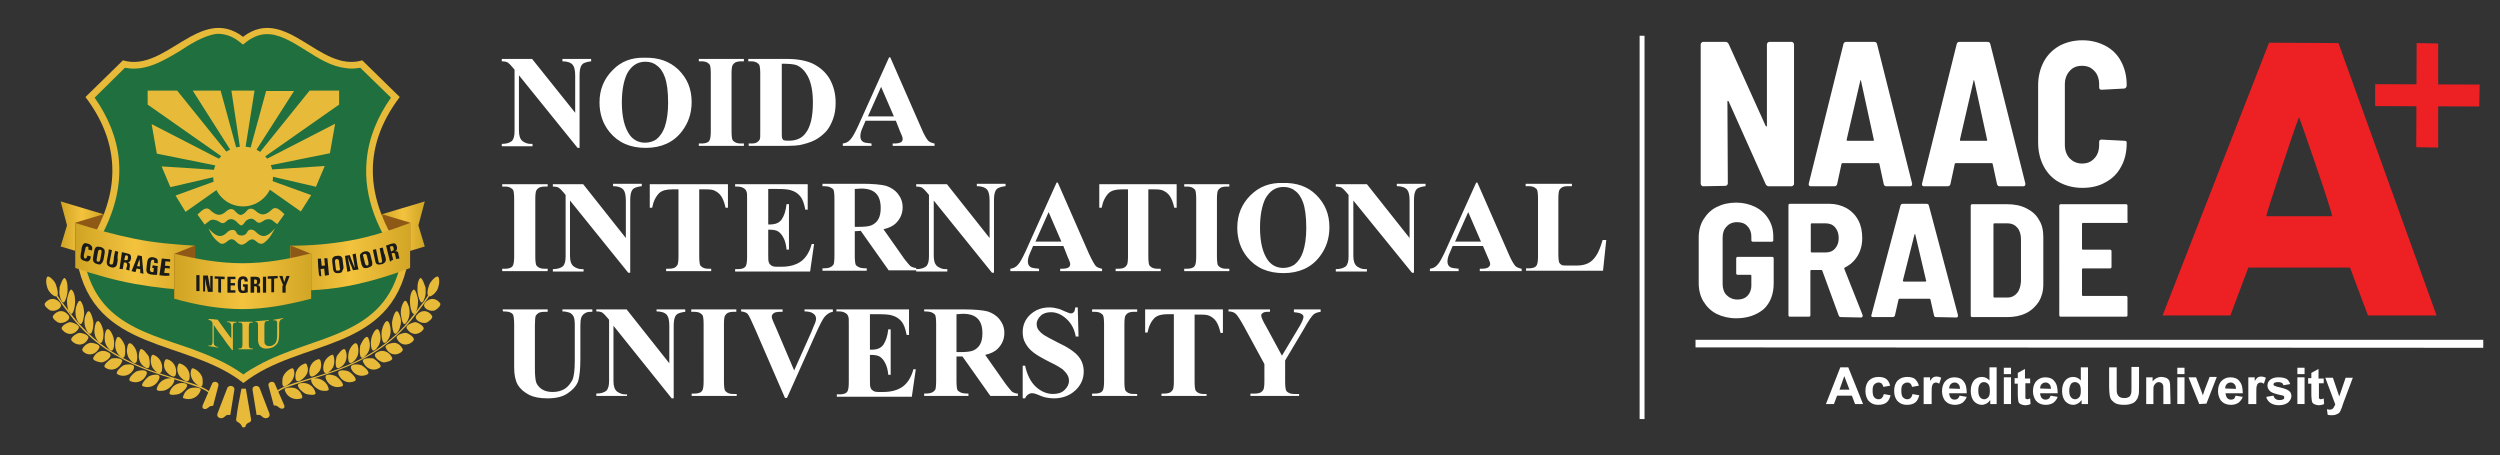 <svg xmlns:inkscape="http://www.inkscape.org/namespaces/inkscape" xmlns:sodipodi="http://sodipodi.sourceforge.net/DTD/sodipodi-0.dtd" xmlns:svg="http://www.w3.org/2000/svg" xmlns="http://www.w3.org/2000/svg" xmlns:xlink="http://www.w3.org/1999/xlink" id="svg2" x="0px" y="0px" viewBox="0 0 626.8 114.1" style="enable-background:new 0 0 626.8 114.1;" xml:space="preserve"><rect x="0" y="0" width="626.8" height="114.1" fill="#333333" stroke="none"/><style type="text/css">	.st0{clip-path:url(#SVGID_2_);}	.st1{fill-rule:evenodd;clip-rule:evenodd;fill:#FFFFFF;}	.st2{fill:#E7BB39;}	.st3{fill:url(#path68_1_);}	.st4{clip-path:url(#SVGID_4_);}	.st5{fill-rule:evenodd;clip-rule:evenodd;fill:#8E5916;}	.st6{fill:url(#path106_1_);}	.st7{clip-path:url(#SVGID_6_);}	.st8{fill-rule:evenodd;clip-rule:evenodd;fill:#E7BB39;}	.st9{fill-rule:evenodd;clip-rule:evenodd;fill:#206F3F;}	.st10{fill:url(#path176_1_);}	.st11{clip-path:url(#SVGID_8_);}	.st12{fill:url(#path214_1_);}	.st13{clip-path:url(#SVGID_10_);}	.st14{fill:url(#path252_1_);}	.st15{clip-path:url(#SVGID_12_);}	.st16{fill:#1A1A18;}	.st17{fill:none;stroke:#FFFFFF;stroke-width:1.228;stroke-miterlimit:13.333;}	.st18{fill:#FFFFFF;}	.st19{fill-rule:evenodd;clip-rule:evenodd;fill:#ED2024;}</style><g id="g28">	<g>		<g>			<defs>				<rect id="SVGID_1_" x="4.2" y="4.5" width="577.1" height="105.1"></rect>			</defs>			<clipPath id="SVGID_2_">				<use xlink:href="#SVGID_1_" style="overflow:visible;"></use>			</clipPath>			<g id="g30" class="st0">				<g id="g36" transform="translate(105.31,77.276)">					<path id="path38" class="st1" d="M28.1-62.5L38.9-49v-9.3c0-1.3-0.2-2.2-0.6-2.7c-0.5-0.6-1.4-0.9-2.6-0.9v-0.6h7.2v0.6      c-0.9,0.1-1.5,0.3-1.9,0.5c-0.3,0.2-0.6,0.5-0.7,0.9c-0.2,0.4-0.3,1.2-0.3,2.2v18.1h-0.5L24.8-58.4v13.9c0,1.3,0.3,2.1,0.9,2.6      c0.6,0.4,1.2,0.7,2,0.7h0.5v0.6h-7.7v-0.6c1.2,0,2-0.3,2.5-0.7c0.5-0.5,0.7-1.3,0.7-2.5v-15.4l-0.5-0.6c-0.5-0.6-0.9-1-1.2-1.2      c-0.3-0.2-0.9-0.3-1.5-0.3v-0.6H28.1z M56.3-62.8c3.5-0.1,6.3,0.9,8.5,3c2.2,2.2,3.3,4.8,3.3,8.1c0,2.8-0.8,5.2-2.4,7.3      c-2.1,2.8-5.2,4.2-9.1,4.2s-6.9-1.3-9.1-4c-1.7-2.1-2.5-4.6-2.5-7.4c0-3.2,1.1-5.9,3.3-8.1C50.4-61.9,53.1-62.9,56.3-62.8       M56.5-61.8c-2,0-3.5,1-4.6,3c-0.8,1.7-1.3,4.1-1.3,7.2c0,3.7,0.7,6.4,2,8.2c0.9,1.2,2.2,1.9,3.8,1.9c1.1,0,2-0.3,2.8-0.8      c0.9-0.7,1.7-1.8,2.2-3.3s0.8-3.5,0.8-5.9c0-2.9-0.3-5-0.8-6.4s-1.2-2.4-2.1-3C58.6-61.5,57.6-61.8,56.5-61.8 M81.2-41.3v0.6      H69.9v-0.6h0.7c0.6,0,1.1-0.1,1.5-0.3c0.3-0.2,0.5-0.4,0.6-0.8c0.1-0.3,0.2-0.9,0.2-2v-14.4c0-1.1-0.1-1.8-0.2-2.1      s-0.4-0.5-0.7-0.7c-0.4-0.2-0.8-0.3-1.4-0.3h-0.7v-0.6h11.3v0.6h-0.7c-0.6,0-1.1,0.1-1.5,0.3c-0.3,0.2-0.5,0.4-0.7,0.8      c-0.1,0.3-0.2,0.9-0.2,2v14.4c0,1.1,0.1,1.8,0.2,2.1s0.4,0.5,0.7,0.7c0.4,0.2,0.8,0.3,1.4,0.3L81.2-41.3z M82.4-40.7v-0.6h0.7      c0.6,0,1.1-0.1,1.4-0.3s0.6-0.5,0.7-0.8c0.1-0.2,0.1-0.9,0.1-2v-14.4c0-1.1-0.1-1.8-0.2-2.1s-0.4-0.5-0.7-0.7      c-0.4-0.2-0.8-0.3-1.4-0.3h-0.7v-0.6H92c2.6,0,4.7,0.4,6.3,1.1c1.9,0.9,3.4,2.2,4.4,3.9c1,1.8,1.5,3.7,1.5,6      c0,1.5-0.2,2.9-0.7,4.2s-1.1,2.4-1.9,3.2s-1.7,1.5-2.7,2s-2.3,0.9-3.7,1.2c-0.7,0.1-1.7,0.2-3.1,0.2L82.4-40.7z M90.7-61.3v17      c0,0.9,0,1.4,0.1,1.7c0.1,0.2,0.2,0.4,0.4,0.5C91.6-42,92-42,92.5-42c1.8,0,3.2-0.6,4.1-1.8c1.3-1.6,1.9-4.2,1.9-7.7      c0-2.8-0.4-5-1.3-6.7c-0.7-1.3-1.6-2.2-2.7-2.7C93.8-61.2,92.5-61.3,90.7-61.3 M119.3-47h-7.6l-0.9,2.1      c-0.3,0.7-0.4,1.3-0.4,1.8c0,0.6,0.2,1.1,0.7,1.4c0.3,0.2,1,0.3,2.1,0.4v0.6H106v-0.6c0.8-0.1,1.4-0.4,1.9-1      c0.5-0.5,1.1-1.6,1.9-3.3l7.8-17.3h0.3l7.8,17.8c0.7,1.7,1.4,2.8,1.8,3.2c0.4,0.3,0.9,0.5,1.5,0.6v0.6h-10.5v-0.6h0.4      c0.8,0,1.4-0.1,1.8-0.4c0.2-0.2,0.3-0.4,0.3-0.7c0-0.2,0-0.4-0.1-0.6c0-0.1-0.2-0.5-0.5-1.2L119.3-47z M118.8-48.1l-3.2-7.4      l-3.3,7.4H118.8z M32-9.9v0.6H20.6v-0.6h0.7c0.6,0,1.1-0.1,1.5-0.3c0.3-0.2,0.5-0.4,0.6-0.8c0.1-0.3,0.2-0.9,0.2-2v-14.4      c0-1.1-0.1-1.8-0.2-2.1c-0.1-0.3-0.4-0.5-0.7-0.7c-0.4-0.2-0.8-0.3-1.4-0.3h-0.7v-0.6H32v0.6h-0.7c-0.6,0-1.1,0.1-1.5,0.3      c-0.3,0.2-0.5,0.4-0.7,0.8c-0.1,0.3-0.2,0.9-0.2,2V-13c0,1.1,0.1,1.8,0.2,2.1s0.4,0.5,0.7,0.7c0.4,0.2,0.8,0.3,1.4,0.3      C31.2-9.9,32-9.9,32-9.9z M40.9-31.1l10.7,13.5V-27c0-1.3-0.2-2.2-0.6-2.7c-0.5-0.6-1.4-0.9-2.6-0.9v-0.6h7.2v0.6      c-0.9,0.1-1.5,0.3-1.9,0.5c-0.3,0.2-0.6,0.5-0.7,0.9c-0.2,0.4-0.3,1.2-0.3,2.2v18.1h-0.5L37.6-27v13.9c0,1.3,0.3,2.1,0.9,2.6      c0.6,0.4,1.2,0.7,2,0.7H41v0.6h-7.7v-0.6c1.2,0,2-0.3,2.5-0.7c0.5-0.5,0.7-1.3,0.7-2.5v-15.4L36-29c-0.5-0.6-0.9-1-1.2-1.2      s-0.9-0.3-1.5-0.3v-0.6H40.9z M77.2-31.1v5.9h-0.6c-0.3-1.4-0.7-2.3-1.1-2.9s-1-1.1-1.7-1.4c-0.4-0.2-1.1-0.3-2.1-0.3H70V-13      c0,1.1,0.1,1.8,0.2,2.1s0.4,0.5,0.7,0.7c0.4,0.2,0.8,0.3,1.4,0.3H73v0.6H61.7v-0.6h0.7c0.6,0,1.1-0.1,1.5-0.3      c0.3-0.2,0.5-0.4,0.7-0.8c0.1-0.3,0.2-0.9,0.2-2v-16.8h-1.6c-1.5,0-2.5,0.3-3.2,0.9c-0.9,0.9-1.5,2.1-1.8,3.7h-0.6v-5.9      C57.6-31.1,77.2-31.1,77.2-31.1z M87.3-29.9v8.9h0.4c1.4,0,2.4-0.4,3-1.3s1-2.1,1.2-3.8h0.6v11.4h-0.6c-0.1-1.2-0.4-2.3-0.8-3      c-0.4-0.8-0.9-1.3-1.4-1.6c-0.5-0.3-1.3-0.4-2.4-0.4v6.1c0,1.2,0,1.9,0.2,2.2c0.1,0.3,0.3,0.5,0.6,0.7c0.3,0.2,0.7,0.3,1.3,0.3      h1.3c2,0,3.7-0.5,4.9-1.4c1.2-0.9,2.1-2.4,2.6-4.3h0.6l-1,6.9H79v-0.6h0.7c0.6,0,1.1-0.1,1.5-0.3c0.3-0.2,0.5-0.4,0.6-0.8      c0.1-0.3,0.2-0.9,0.2-2v-14.4c0-1,0-1.6-0.1-1.8c-0.1-0.4-0.3-0.7-0.6-0.9c-0.4-0.3-1-0.5-1.7-0.5H79v-0.6h18.2v6.4h-0.6      c-0.3-1.6-0.7-2.7-1.3-3.4c-0.6-0.7-1.3-1.2-2.4-1.5c-0.6-0.2-1.7-0.3-3.4-0.3L87.3-29.9z M109-19.3v6.1c0,1.2,0.1,1.9,0.2,2.2      s0.4,0.5,0.8,0.7s1,0.3,2,0.3v0.6h-11.1V-10c1,0,1.7-0.1,2-0.3c0.4-0.2,0.6-0.4,0.8-0.7c0.1-0.3,0.2-1,0.2-2.2v-14.2      c0-1.2-0.1-1.9-0.2-2.2c-0.1-0.3-0.4-0.5-0.8-0.7s-1-0.3-2-0.3v-0.6H111c2.6,0,4.6,0.2,5.8,0.5c1.2,0.4,2.2,1,3,2      s1.2,2.1,1.2,3.4c0,1.6-0.6,2.9-1.7,4c-0.7,0.7-1.8,1.2-3.1,1.5l5.2,7.4c0.7,0.9,1.2,1.5,1.5,1.8c0.4,0.3,1,0.5,1.5,0.5v0.6      h-6.9l-7-9.9L109-19.3L109-19.3z M109-29.9v9.5h0.9c1.5,0,2.6-0.1,3.3-0.4c0.7-0.3,1.3-0.8,1.7-1.5s0.6-1.6,0.6-2.8      c0-1.7-0.4-2.9-1.2-3.7c-0.8-0.8-2-1.2-3.7-1.2L109-29.9z M132.1-31.1l10.7,13.5V-27c0-1.3-0.2-2.2-0.6-2.7      c-0.5-0.6-1.4-0.9-2.6-0.9v-0.6h7.2v0.6c-0.9,0.1-1.5,0.3-1.9,0.5c-0.3,0.2-0.6,0.5-0.7,0.9c-0.2,0.4-0.3,1.2-0.3,2.2v18.1      h-0.5L128.8-27v13.9c0,1.3,0.3,2.1,0.9,2.6c0.6,0.4,1.2,0.7,2,0.7h0.5v0.6h-7.8v-0.6c1.2,0,2-0.3,2.5-0.7      c0.5-0.5,0.7-1.3,0.7-2.5v-15.4l-0.5-0.6c-0.5-0.6-0.9-1-1.2-1.2c-0.3-0.2-0.9-0.3-1.5-0.3v-0.6H132.1z M161.3-15.6h-7.6      l-0.9,2.1c-0.3,0.7-0.4,1.3-0.4,1.8c0,0.6,0.2,1.1,0.7,1.4c0.3,0.2,1,0.3,2.1,0.4v0.6H148v-0.6c0.8-0.1,1.4-0.4,1.9-1      c0.5-0.5,1.1-1.6,1.9-3.3l7.8-17.3h0.3l7.8,17.8c0.8,1.7,1.4,2.8,1.8,3.2c0.4,0.3,0.9,0.5,1.5,0.6v0.6h-10.5v-0.6h0.4      c0.8,0,1.4-0.1,1.8-0.4c0.2-0.2,0.3-0.4,0.3-0.7c0-0.2,0-0.4-0.1-0.6c0-0.1-0.2-0.5-0.5-1.2L161.3-15.6z M160.8-16.7l-3.2-7.4      l-3.3,7.4H160.8z M189.7-31.1v5.9h-0.6c-0.3-1.4-0.7-2.3-1.1-2.9c-0.4-0.6-1-1.1-1.7-1.4c-0.4-0.2-1.1-0.3-2.1-0.3h-1.6V-13      c0,1.1,0.1,1.8,0.2,2.1c0.1,0.3,0.4,0.5,0.7,0.7c0.4,0.2,0.8,0.3,1.5,0.3h0.7v0.6h-11.3v-0.6h0.7c0.6,0,1.1-0.1,1.5-0.3      c0.3-0.2,0.5-0.4,0.7-0.8c0.1-0.3,0.2-0.9,0.2-2v-16.8h-1.6c-1.5,0-2.5,0.3-3.2,0.9c-0.9,0.9-1.5,2.1-1.8,3.7h-0.6v-5.9      C170.3-31.1,189.7-31.1,189.7-31.1z M202.9-9.9v0.6h-11.3v-0.6h0.7c0.6,0,1.1-0.1,1.5-0.3c0.3-0.2,0.5-0.4,0.6-0.8      c0.1-0.3,0.2-0.9,0.2-2v-14.4c0-1.1-0.1-1.8-0.2-2.1c-0.1-0.3-0.4-0.5-0.7-0.7c-0.4-0.2-0.8-0.3-1.4-0.3h-0.7v-0.6h11.3v0.6      h-0.7c-0.6,0-1.1,0.1-1.5,0.3c-0.3,0.2-0.5,0.4-0.7,0.8c-0.1,0.3-0.2,0.9-0.2,2V-13c0,1.1,0.1,1.8,0.2,2.1      c0.1,0.3,0.4,0.5,0.7,0.7c0.4,0.2,0.8,0.3,1.4,0.3C202.1-9.9,202.9-9.9,202.9-9.9z M216.3-31.4c3.5-0.1,6.3,0.9,8.4,3      c2.2,2.2,3.3,4.8,3.3,8.1c0,2.8-0.8,5.2-2.4,7.3c-2.1,2.8-5.2,4.2-9.1,4.2c-3.9,0-6.9-1.3-9.1-4c-1.7-2.1-2.5-4.6-2.5-7.4      c0-3.2,1.1-5.9,3.3-8.1S213.1-31.5,216.3-31.4 M216.5-30.4c-2,0-3.5,1-4.6,3c-0.8,1.7-1.3,4.1-1.3,7.2c0,3.7,0.7,6.4,2,8.2      c0.9,1.2,2.2,1.9,3.8,1.9c1.1,0,2-0.3,2.8-0.8c0.9-0.7,1.7-1.8,2.2-3.3s0.8-3.5,0.8-5.9c0-2.9-0.3-5-0.8-6.4s-1.2-2.4-2.1-3      C218.6-30.1,217.6-30.4,216.5-30.4 M237.4-31.1l10.7,13.5V-27c0-1.3-0.2-2.2-0.6-2.7c-0.5-0.6-1.4-0.9-2.6-0.9v-0.6h7.2v0.6      c-0.9,0.1-1.5,0.3-1.9,0.5c-0.3,0.2-0.6,0.5-0.7,0.9c-0.2,0.4-0.3,1.2-0.3,2.2v18.1h-0.5L234-27v13.9c0,1.3,0.3,2.1,0.9,2.6      c0.6,0.4,1.2,0.7,2,0.7h0.5v0.6h-7.8v-0.6c1.2,0,2-0.3,2.5-0.7c0.5-0.5,0.7-1.3,0.7-2.5v-15.4l-0.5-0.6c-0.5-0.6-0.9-1-1.2-1.2      s-0.9-0.3-1.5-0.3v-0.6H237.4z M266.5-15.6h-7.6l-0.9,2.1c-0.3,0.7-0.4,1.3-0.4,1.8c0,0.6,0.2,1.1,0.7,1.4      c0.3,0.2,1,0.3,2.1,0.4v0.6h-7.2v-0.6c0.8-0.1,1.4-0.4,1.9-1c0.5-0.5,1.1-1.6,1.9-3.3l7.8-17.3h0.3l7.8,17.8      c0.7,1.7,1.4,2.8,1.8,3.2c0.4,0.3,0.9,0.5,1.5,0.6v0.6h-10.5v-0.6h0.4c0.8,0,1.4-0.1,1.8-0.4c0.2-0.2,0.4-0.4,0.4-0.7      c0-0.2,0-0.4-0.1-0.6c0-0.1-0.2-0.5-0.5-1.2L266.5-15.6z M266-16.7l-3.2-7.4l-3.3,7.4H266z M297.4-17l-0.8,7.6h-19.3V-10h0.7      c0.6,0,1.1-0.1,1.5-0.3c0.3-0.2,0.5-0.4,0.6-0.8c0.1-0.3,0.2-0.9,0.2-2v-14.4c0-1.1-0.1-1.8-0.2-2.1c-0.1-0.3-0.4-0.5-0.7-0.7      c-0.4-0.2-0.8-0.3-1.5-0.3h-0.7v-0.6h11.6v0.6h-1c-0.6,0-1.1,0.1-1.5,0.3c-0.3,0.2-0.5,0.4-0.7,0.8c-0.1,0.3-0.2,0.9-0.2,2      v13.9c0,1.1,0.1,1.8,0.2,2.1s0.4,0.5,0.7,0.7c0.3,0.1,0.9,0.1,1.9,0.1h1.8c1.2,0,2.1-0.2,2.9-0.6c0.8-0.4,1.4-1,2-1.9      s1.1-2.2,1.6-3.9h0.9V-17z M20.7,0.3H32v0.6h-0.6c-0.8,0-1.4,0.1-1.7,0.3c-0.3,0.2-0.5,0.4-0.7,0.7c-0.1,0.3-0.2,1.1-0.2,2.3      v10.7c0,1.9,0.1,3.2,0.4,3.9c0.3,0.6,0.8,1.2,1.5,1.6s1.5,0.6,2.6,0.6c1.2,0,2.2-0.3,3-0.8s1.4-1.3,1.9-2.2      c0.4-0.9,0.6-2.5,0.6-4.9V4.2c0-1-0.1-1.7-0.3-2.1S38,1.4,37.7,1.2c-0.5-0.2-1.2-0.4-2-0.4V0.3h7.5v0.6h-0.4      c-0.6,0-1.1,0.1-1.5,0.4c-0.4,0.2-0.7,0.6-0.9,1.1c-0.1,0.3-0.2,1-0.2,1.9v8.3c0,2.6-0.2,4.4-0.5,5.5s-1.2,2.2-2.5,3.1      c-1.3,1-3.1,1.4-5.3,1.4c-1.9,0-3.3-0.3-4.4-0.8c-1.4-0.7-2.4-1.6-3-2.6c-0.6-1.1-0.9-2.5-0.9-4.3V4.2c0-1.3-0.1-2-0.2-2.4      c-0.1-0.3-0.4-0.6-0.7-0.7c-0.3-0.2-1-0.3-1.9-0.3L20.7,0.3L20.7,0.3z M51.8,0.3l10.7,13.5V4.4c0-1.3-0.2-2.2-0.6-2.7      c-0.5-0.6-1.4-0.9-2.6-0.9V0.3h7.2v0.6C65.6,1,65,1.2,64.6,1.4c-0.3,0.2-0.6,0.5-0.7,0.9c-0.2,0.4-0.3,1.2-0.3,2.2v18.1h-0.5      L48.5,4.4v13.9c0,1.3,0.3,2.1,0.9,2.6c0.6,0.4,1.2,0.7,2,0.7h0.5V22h-7.7v-0.6c1.2,0,2-0.3,2.5-0.7c0.5-0.5,0.7-1.3,0.7-2.5      V2.9l-0.5-0.6c-0.5-0.6-0.9-1-1.2-1.2s-0.9-0.3-1.5-0.3V0.3H51.8z M79.4,21.5V22H68.1v-0.6h0.7c0.6,0,1.1-0.1,1.5-0.3      c0.3-0.2,0.5-0.4,0.6-0.8c0.1-0.3,0.2-0.9,0.2-2V4c0-1.1-0.1-1.8-0.2-2.1s-0.4-0.5-0.7-0.7c-0.4-0.2-0.8-0.3-1.5-0.3H68V0.3      h11.3v0.6h-0.7c-0.6,0-1.1,0.1-1.5,0.3c-0.3,0.2-0.5,0.4-0.7,0.8c-0.1,0.3-0.2,0.9-0.2,2v14.4c0,1.1,0.1,1.8,0.2,2.1      c0.1,0.3,0.4,0.5,0.7,0.7c0.4,0.2,0.8,0.3,1.4,0.3H79.4z M103.5,0.3v0.6c-0.8,0.1-1.5,0.6-2.1,1.3c-0.4,0.5-1.1,1.8-2,3.8      L92,22.5h-0.5L84,5.2c-0.9-2.1-1.5-3.3-1.8-3.7s-0.9-0.6-1.7-0.7V0.3h10.4v0.6h-0.4c-0.9,0-1.6,0.1-1.9,0.4      c-0.2,0.2-0.4,0.4-0.4,0.7c0,0.2,0,0.4,0.1,0.7s0.4,1,0.9,2.1l4.6,10.8L98.1,6c0.5-1.2,0.8-2,1-2.4c0.1-0.4,0.2-0.7,0.2-1      S99.2,2,99,1.7c-0.2-0.2-0.4-0.4-0.8-0.6c-0.5-0.2-1.1-0.3-1.8-0.3V0.3H103.5z M112.8,1.5v8.9h0.4c1.4,0,2.4-0.4,3-1.3      c0.6-0.9,1-2.1,1.2-3.8h0.6v11.4h-0.6c-0.1-1.2-0.4-2.3-0.8-3c-0.4-0.8-0.9-1.3-1.4-1.6s-1.3-0.4-2.4-0.4v6.1      c0,1.2,0,1.9,0.2,2.2c0.1,0.3,0.3,0.5,0.6,0.7c0.3,0.2,0.7,0.3,1.3,0.3h1.3c2,0,3.7-0.5,4.9-1.4c1.2-0.9,2.1-2.4,2.6-4.3h0.6      l-1,6.9h-18.8v-0.6h0.7c0.6,0,1.1-0.1,1.5-0.3c0.3-0.2,0.5-0.4,0.6-0.8c0.1-0.3,0.2-0.9,0.2-2V4c0-1,0-1.6-0.1-1.8      c-0.1-0.4-0.3-0.7-0.6-0.9c-0.4-0.3-1-0.5-1.7-0.5h-0.7V0.3h18.2v6.4H122c-0.3-1.6-0.7-2.7-1.3-3.4c-0.6-0.7-1.3-1.2-2.4-1.5      c-0.6-0.2-1.7-0.3-3.4-0.3C114.9,1.5,112.8,1.5,112.8,1.5z M134.5,12.1v6.1c0,1.2,0.1,1.9,0.2,2.2c0.1,0.3,0.4,0.5,0.8,0.7      c0.4,0.2,1,0.3,2,0.3V22h-11.1v-0.6c1,0,1.7-0.1,2-0.3c0.4-0.2,0.6-0.4,0.8-0.7c0.1-0.3,0.2-1,0.2-2.2V4c0-1.2-0.1-1.9-0.2-2.2      c-0.1-0.3-0.4-0.5-0.8-0.7c-0.4-0.2-1-0.3-2-0.3V0.3h10.1c2.6,0,4.6,0.2,5.8,0.5c1.2,0.4,2.2,1,3,2s1.2,2.1,1.2,3.4      c0,1.6-0.6,2.9-1.7,4c-0.7,0.7-1.8,1.2-3.1,1.5l5.2,7.4c0.7,0.9,1.2,1.5,1.5,1.8c0.4,0.3,1,0.5,1.5,0.5V22H143l-7-9.9H134.5z       M134.5,1.5V11h0.9c1.5,0,2.6-0.1,3.3-0.4c0.7-0.3,1.3-0.8,1.7-1.5s0.6-1.6,0.6-2.8c0-1.7-0.4-2.9-1.2-3.7s-2-1.2-3.7-1.2      L134.5,1.5z M164.9-0.2l0.2,7.3h-0.7c-0.3-1.8-1.1-3.3-2.3-4.4S159.6,1,158.2,1c-1.1,0-2,0.3-2.6,0.9s-1,1.3-1,2      c0,0.5,0.1,0.9,0.3,1.3c0.3,0.5,0.8,1,1.5,1.5c0.5,0.3,1.7,1,3.5,1.9c2.6,1.2,4.3,2.4,5.2,3.5s1.3,2.4,1.3,3.8      c0,1.8-0.7,3.4-2.1,4.7c-1.4,1.3-3.2,2-5.4,2c-0.7,0-1.3-0.1-1.9-0.2c-0.6-0.1-1.4-0.4-2.3-0.8c-0.5-0.2-0.9-0.3-1.3-0.3      c-0.3,0-0.6,0.1-0.9,0.3c-0.3,0.2-0.6,0.5-0.8,1h-0.6v-8.2h0.6c0.5,2.3,1.4,4.1,2.7,5.3s2.8,1.8,4.3,1.8c1.2,0,2.2-0.3,2.9-1      s1.1-1.4,1.1-2.3c0-0.5-0.1-1-0.4-1.5c-0.3-0.5-0.7-0.9-1.2-1.4c-0.6-0.4-1.5-1-3-1.7c-2-1-3.4-1.8-4.3-2.5      c-0.9-0.7-1.5-1.4-2-2.3C151.3,8,151.1,7,151.1,6c0-1.7,0.6-3.2,1.9-4.4c1.3-1.2,2.9-1.8,4.8-1.8c0.7,0,1.4,0.1,2.1,0.3      c0.5,0.1,1.1,0.4,1.8,0.7s1.2,0.5,1.5,0.5s0.5-0.1,0.7-0.3s0.3-0.6,0.4-1.2L164.9-0.2z M179.8,21.5V22h-11.3v-0.6h0.7      c0.6,0,1.1-0.1,1.5-0.3c0.3-0.2,0.5-0.4,0.6-0.8c0.1-0.3,0.2-0.9,0.2-2V4c0-1.1-0.1-1.8-0.2-2.1c-0.1-0.3-0.4-0.5-0.7-0.7      c-0.4-0.2-0.8-0.3-1.4-0.3h-0.7V0.3h11.3v0.6H179c-0.6,0-1.1,0.1-1.5,0.3c-0.3,0.2-0.5,0.4-0.7,0.8c-0.1,0.3-0.2,0.9-0.2,2      v14.4c0,1.1,0.1,1.8,0.2,2.1c0.1,0.3,0.4,0.5,0.7,0.7c0.4,0.2,0.8,0.3,1.4,0.3H179.8z M201.3,0.3v5.9h-0.6      c-0.3-1.4-0.7-2.3-1.1-2.9c-0.4-0.6-1-1.1-1.7-1.4c-0.4-0.2-1.1-0.3-2.1-0.3h-1.6v16.8c0,1.1,0.1,1.8,0.2,2.1      c0.1,0.3,0.4,0.5,0.7,0.7c0.4,0.2,0.8,0.3,1.4,0.3h0.7V22h-11.3v-0.6h0.7c0.6,0,1.1-0.1,1.5-0.3c0.3-0.2,0.5-0.4,0.7-0.8      c0.1-0.3,0.2-0.9,0.2-2V1.5h-1.6c-1.5,0-2.5,0.3-3.2,0.9c-0.9,0.9-1.5,2.1-1.8,3.7h-0.6V0.3H201.3z M225.8,0.3v0.6      c-0.7,0.1-1.3,0.3-1.7,0.6c-0.5,0.4-1.4,1.7-2.5,3.7l-4.7,7.9v5.3c0,1.1,0.1,1.8,0.2,2.1c0.1,0.3,0.3,0.5,0.7,0.7      c0.3,0.2,0.8,0.3,1.4,0.3h1.2V22h-12.2v-0.6h1.1c0.6,0,1.1-0.1,1.5-0.3c0.3-0.2,0.5-0.4,0.7-0.8c0.1-0.3,0.2-0.9,0.2-2V14      l-5.1-9.4c-1-1.8-1.7-2.9-2.2-3.3c-0.4-0.3-1-0.5-1.7-0.5V0.3h10.4v0.6h-0.5c-0.6,0-1.1,0.1-1.3,0.3c-0.3,0.2-0.4,0.4-0.4,0.6      c0,0.4,0.4,1.4,1.3,2.9l3.9,7.2l3.9-6.5c1-1.6,1.5-2.7,1.5-3.2c0-0.3-0.1-0.5-0.4-0.7c-0.4-0.3-1-0.4-2-0.5V0.3H225.8z"></path>				</g>				<g id="g40" transform="translate(8.304,28.968)">					<path id="path42" class="st2" d="M6.1,45.1c0.2,0.3,0.4,0.6,0.6,0.9c0.3,0.4,0.5,0.8,0.8,1.1c1.4,1.9,2.8,3.7,4.2,5.3      c0.1,0.1,0.2,0.2,0.4,0.4c7.7,8.4,17.7,11.3,24.6,13.4c3.8,1.1,6.7,2,7.9,3.4l-0.3,0.2c-1.1-1.3-4-2.1-7.7-3.3      c-0.4-0.1-0.9-0.3-1.3-0.4c0.1,0.1,0.1,0.2,0.1,0.2c0,1.1-1.4,2.3-2.4,2.6c-0.2,0.1-2.2,0.4-2-0.4c0.4-1.7,2-2.8,3.7-2.6      c-6.8-2.1-15.8-5.2-22.9-12.9c-0.1-0.1-0.2-0.2-0.4-0.4C10,51,8.6,49.2,7.2,47.3c-0.3-0.4-0.5-0.8-0.8-1.1      c-0.2-0.3-0.4-0.6-0.6-0.9c-0.2,0.1-0.5,0-1-0.4c-0.4-0.3-0.6-0.6-0.9-1c-0.5-0.8-0.8-2.3-0.5-3.2c0.3-1.1,1.9,0.8,2.1,1.2      C5.8,42.4,6.4,44.4,6.1,45.1 M9.7,56.5c1.3,1.4,3.3,1.2,4.1-0.6c0.5-0.9-1.8-1.5-2.3-1.4C11,54.6,9,55.7,9.7,56.5 M33.2,63.9      c0.4,0.7,2.3,2.5,2.6,0.9s-0.6-3.3-2.2-3.7c-0.2-0.1-0.4,0.1-0.5,0.2C32.7,62.1,32.7,63.1,33.2,63.9 M36.5,65      c0.4,0.7,2.3,2.6,2.7,1c0.3-1.7-0.7-3.3-2.3-3.8c-0.2-0.1-0.4,0-0.5,0.2C36,63.3,36.1,64.2,36.5,65 M34.2,69.5      c-0.2,0.9,2.1,0.4,2.4,0.3c0.8-0.3,3.2-2.4,1.3-2.7C36.3,66.8,34.6,67.8,34.2,69.5 M39.7,63.6c-0.7,1.8,0.6,3.7,2.2,4.3      c0.9,0.4,0.6-2,0.5-2.3c-0.4-1-1.2-1.8-2.2-2.2C40,63.3,39.8,63.4,39.7,63.6 M37.8,70.9c1.7,0.6,3.6-0.2,4.2-2      c0.3-0.9-2-0.7-2.4-0.6c-1,0.3-1.7,1.1-2,2.2C37.5,70.7,37.6,70.9,37.8,70.9 M26.8,58.8c-0.7,1.6-0.2,3.6,1.4,4.4      c1.5,0.8,1-2.1,0.8-2.8C28.8,60.1,27.2,57.8,26.8,58.8 M24.4,66.6c1.6,0.7,3.3,0,4-1.6c0.7-1.5-1.8-1.2-2.6-0.8      C25.4,64.4,23.4,66.1,24.4,66.6 M29.8,62.9c0.3,0.8,2.1,2.7,2.5,1c0.3-1.6-0.5-3.3-2.1-3.9c-0.2-0.1-0.4,0.1-0.5,0.2      C29.4,61,29.4,62,29.8,62.9 M27.6,67.9c1.7,0.6,3.4-0.3,4-1.9s-1.9-1-2.6-0.6C28.6,65.7,26.6,67.6,27.6,67.9 M15.4,54.6      c0.1,0.5,0.2,1,0.5,1.4c1.5,2.7,1.9-0.7,1.7-2c-0.1-0.7-1.1-3.7-1.9-1.9C15.4,52.9,15.3,53.8,15.4,54.6 M12.3,58.6L12.3,58.6      c0,0.4,0.3,0.6,0.5,0.8c1.4,1,3.1,0.4,3.8-1.2c0.4-0.9-1.9-1.3-2.4-1.2C13.4,57.2,12.7,57.8,12.3,58.6 M18,56.6      c0.1,0.5,0.3,1,0.6,1.4c1.7,2.5,1.9-0.7,1.6-2.1c-0.1-0.7-1.3-3.5-2-1.8C17.9,54.9,17.9,55.8,18,56.6 M15.1,60.7      c-0.4,0.8,1.7,1.2,2.1,1.2c1-0.1,3.2-1.7,1.7-2.5C17.4,58.5,15.8,59.2,15.1,60.7 M21,55.7c-0.8,1.6-0.5,3.7,1,4.8      c1.4,1.1,1.1-2.1,1-2.8C22.9,57.3,21.7,54.8,21,55.7C21.1,55.6,21.1,55.6,21,55.7 M18.1,63.2c1.6,1.1,3.5,0.3,4.2-1.5      c0.4-1-2.1-0.9-2.6-0.8C19.2,61.2,17.2,62.7,18.1,63.2 M23.7,60.1c0.1,0.4,0.4,0.9,0.7,1.2c1.9,2.2,1.9-0.9,1.5-2.2      c-0.2-0.8-1.7-3.1-2.2-1.4C23.5,58.5,23.4,59.3,23.7,60.1 M21.2,64.9c1.5,0.8,3.3,0.2,4-1.3c0.7-1.5-1.7-1.3-2.5-1      C22.3,62.8,20.3,64.4,21.2,64.9 M6.6,43.8c-0.1,0.9,0.1,1.8,0.5,2.6c0.8,1.6,1.4-1.4,1.5-2c0.1-0.9,0.1-2.9-0.6-3.6      c-0.5-0.5-1.3,2.1-1.4,2.4C6.7,43.4,6.6,43.6,6.6,43.8 M3,47c-0.5,0.6,0.8,1.6,1.2,1.8c1.2,0.6,3.6-0.6,2.5-1.9      C5.6,45.6,4,45.7,3,47 M8.5,46.8c0,0.5,0.1,1.1,0.2,1.6c0.9,2.9,1.7,0.4,1.8-1.2c0.1-0.9,0-2.8-0.8-3.5      c-0.6-0.5-1.2,2.2-1.2,2.5C8.5,46.4,8.5,46.6,8.5,46.8 M5,50.2c-0.4,0.6,0.9,1.5,1.3,1.7c1.2,0.5,3.7-0.8,2.4-2      C7.6,48.6,6,48.8,5,50.2 M11.4,46.6c-1,1.5-1.1,3.8,0,5.3c1,1.4,1.3-1.5,1.4-2.1c0-1.1-0.2-2.4-0.9-3.3      C11.7,46.4,11.5,46.5,11.4,46.6 M7.3,53.7c1.2,1.5,3.1,1.4,4.1-0.3c0.5-0.9-1.6-1.6-2.2-1.6C8.6,51.9,6.6,52.9,7.3,53.7       M12.9,52.1c0,0.5,0.2,1,0.4,1.5c1.4,2.9,1.9-0.6,1.8-1.9c-0.1-0.7-0.9-3.9-1.7-2.1C12.9,50.4,12.8,51.3,12.9,52.1"></path>				</g>			</g>		</g>	</g></g><g id="g44">	<g id="g46">		<g id="g52">			<g id="g54">									<linearGradient id="path68_1_" gradientUnits="userSpaceOnUse" x1="32.908" y1="-61.104" x2="33.829" y2="-61.104" gradientTransform="matrix(-11.913 0 0 -11.913 498.423 -670.169)">					<stop offset="0" style="stop-color:#D0A424"></stop>					<stop offset="2.074200e-03" style="stop-color:#D0A424"></stop>					<stop offset="0.48" style="stop-color:#F3C33E"></stop>					<stop offset="1" style="stop-color:#D0A424"></stop>					<stop offset="1" style="stop-color:#D0A424"></stop>				</linearGradient>				<path id="path68" class="st3" d="M95.8,53.7V65l10.7-3.2l-1.6-5.3l1.6-6L95.8,53.7z"></path>			</g>		</g>	</g></g><g id="g70">	<g>		<g>			<defs>				<rect id="SVGID_3_" x="4.2" y="4.5" width="577.1" height="105.1"></rect>			</defs>			<clipPath id="SVGID_4_">				<use xlink:href="#SVGID_3_" style="overflow:visible;"></use>			</clipPath>			<g id="g72" class="st4">				<g id="g78" transform="translate(80.348,43.831)">					<path id="path80" class="st5" d="M22.5,12l-7-2.1v11.3l7,2.1V12z"></path>				</g>			</g>		</g>	</g></g><g id="g82">	<g id="g84">		<g id="g90">			<g id="g92">									<linearGradient id="path106_1_" gradientUnits="userSpaceOnUse" x1="27.752" y1="61.103" x2="28.673" y2="61.103" gradientTransform="matrix(11.913 0 0 11.913 -315.337 -670.156)">					<stop offset="0" style="stop-color:#D0A424"></stop>					<stop offset="2.074200e-03" style="stop-color:#D0A424"></stop>					<stop offset="0.48" style="stop-color:#F3C33E"></stop>					<stop offset="1" style="stop-color:#D0A424"></stop>					<stop offset="1" style="stop-color:#D0A424"></stop>				</linearGradient>				<path id="path106" class="st6" d="M15.2,50.5l1.6,6l-1.6,5.3L25.9,65V53.7L15.2,50.5z"></path>			</g>		</g>	</g></g><g id="g108">	<g>		<g>			<defs>				<rect id="SVGID_5_" x="4.2" y="4.5" width="577.1" height="105.1"></rect>			</defs>			<clipPath id="SVGID_6_">				<use xlink:href="#SVGID_5_" style="overflow:visible;"></use>			</clipPath>			<g id="g110" class="st7">				<g id="g116" transform="translate(11.962,43.831)">					<path id="path118" class="st5" d="M6.9,12l7-2.1v11.3l-7,2.1C6.9,23.3,6.9,12,6.9,12z"></path>				</g>				<g id="g120" transform="translate(46.324,11.028)">					<path id="path122" class="st8" d="M14.7,85C0.6,73.8-22.7,77.6-27,54.4c11-14.6,11.8-28.3,2.1-41.1l9.4-9.2      C-4.8,7.3,3.8-10,14.6-1.8C25.4-10,33.8,7.3,44.5,4.1l9.4,9.2C44.2,26.1,45,39.8,56,54.4C51.7,77.6,28.8,73.8,14.7,85"></path>				</g>				<g id="g124" transform="translate(46.324,12.784)">					<path id="path126" class="st9" d="M14.7,81.1c1.2-0.9,2.4-1.6,3.7-2.3C32.5,71,50.2,72,54.2,53c-5.5-7.4-9.5-16.1-8.6-25.5      c0.5-5.8,2.8-11.1,6.1-15.8L44,4.2c-1.2,0.2-2.4,0.3-3.6,0.1c-3.6-0.4-6.8-2.4-9.8-4.3c-2.6-1.6-6-3.9-9.2-4.2      c-2.2-0.2-4,0.5-5.8,1.8l-1,0.8l-1-0.8c-1.7-1.3-3.6-2-5.7-1.9C4.6-3.8,1.2-1.6-1.4,0.1C-5.6,2.6-10,5.2-15,4.2l-7.6,7.5      c3.3,4.7,5.6,10,6.1,15.8c0.8,9.4-3.2,18.1-8.6,25.5c1.2,5.6,3.7,10.2,8.4,13.7c5.2,3.9,12.2,5.8,18.2,7.9      C6.1,76.3,10.7,78.2,14.7,81.1"></path>				</g>				<g id="g128" transform="translate(49.818,51.921)">					<path id="path130" class="st8" d="M15.5-6l10.1,7.1L28.2-3L16.9-7.1L15.5-6z M6.9-6L-3.3,1.2l-2.5-4.1L5.5-7L6.9-6z M5.4-7.9      L-7.1-5l-2.2-5.2l15.4,1L5.4-7.9z M5.4-10.2l-15.9-3.2l-1.3-7.4l17.5,9L5.4-10.2z M6.6-12.1l-19.4-13.6v-3.5h7.4l12.9,16      L6.6-12.1z M10.6-13.3L8.2-29.2H14l-2.5,15.7L10.6-13.3z M8.6-13.3L-1.5-29.2h7l4.1,15L8.6-13.3z M13.8-13.3l10.1-15.8h-7      l-4.1,15L13.8-13.3z M15.8-12.1l19.4-13.6v-3.5h-7.4l-12.9,16L15.8-12.1z M17-10.3l15.9-3.2l1.3-7.4l-17.5,9L17-10.3z M16.9-8      l12.5,2.9l2.2-5.2l-15.4,1L16.9-8z"></path>				</g>				<g id="g132" transform="translate(46.248,59.353)">					<path id="path134" class="st8" d="M14.7-22.6c4.2,0,7.5,3.4,7.5,7.5s-3.4,7.5-7.5,7.5c-4.2,0-7.5-3.4-7.5-7.5      S10.5-22.6,14.7-22.6"></path>				</g>				<g id="g136" transform="translate(41.088,23.964)">					<path id="path138" class="st2" d="M13.5,56.2c0.6,0.8,1.1,1.6,1.7,2.4c0.6,0.8,1.1,1.5,1.7,2.3v-1.5v-1.5      c0-0.4-0.1-0.7-0.2-0.8c-0.2-0.2-0.4-0.3-0.8-0.3v-0.2c0.8,0.1,1.5,0.1,2.3,0.1v0.2c-0.3,0-0.5,0.1-0.6,0.1      c-0.1,0.1-0.2,0.1-0.2,0.3c-0.1,0.1-0.1,0.4-0.1,0.7v2.9v2.9c-0.1,0-0.1,0-0.2,0c-0.8-1-1.6-2-2.3-3.1c-0.8-1-1.6-2.1-2.3-3.2      v2.2v2.2c0,0.4,0.1,0.7,0.3,0.8c0.2,0.2,0.4,0.3,0.6,0.3c0.1,0,0.1,0,0.2,0v0.2c-0.8-0.1-1.6-0.3-2.4-0.4v-0.2      c0.4,0.1,0.6,0.1,0.8-0.1c0.1-0.1,0.2-0.4,0.2-0.7v-2.4V57c0-0.1-0.1-0.1-0.1-0.2c-0.1-0.2-0.3-0.4-0.4-0.4      c-0.1-0.1-0.3-0.1-0.5-0.2V56C11.9,56,12.7,56.1,13.5,56.2 M22.3,63.4v0.2c-1.2,0-2.4,0-3.6,0v-0.2c0.1,0,0.2,0,0.2,0      c0.2,0,0.4,0,0.5-0.1c0.1,0,0.2-0.1,0.2-0.2c0-0.1,0.1-0.3,0.1-0.6v-2.3v-2.3c0-0.4,0-0.6-0.1-0.7c0-0.1-0.1-0.2-0.2-0.2      c-0.1-0.1-0.3-0.1-0.5-0.1c-0.1,0-0.2,0-0.2,0v-0.2c1.2,0,2.4,0,3.6,0v0.2c-0.1,0-0.2,0-0.2,0c-0.2,0-0.4,0-0.5,0.1      s-0.2,0.1-0.2,0.2c0,0.1-0.1,0.3-0.1,0.6v2.3v2.3c0,0.4,0,0.6,0.1,0.7c0,0.1,0.1,0.2,0.2,0.2c0.1,0.1,0.3,0.1,0.5,0.1      C22.1,63.4,22.2,63.4,22.3,63.4 M22.7,56.6c1.2-0.1,2.4-0.2,3.6-0.3v0.2c-0.1,0-0.1,0-0.2,0c-0.3,0-0.5,0.1-0.6,0.1      c-0.1,0.1-0.2,0.2-0.2,0.3s-0.1,0.4-0.1,0.7v1.7V61c0,0.6,0,1,0.1,1.2s0.2,0.3,0.5,0.5c0.2,0.1,0.5,0.1,0.8,0.1      c0.4,0,0.7-0.2,1-0.4s0.5-0.5,0.6-0.8s0.2-0.8,0.2-1.6v-1.4v-1.4c0-0.3,0-0.5-0.1-0.6s-0.1-0.2-0.2-0.2c-0.2-0.1-0.4-0.1-0.6,0      v-0.2c0.8-0.1,1.6-0.3,2.4-0.4V56h-0.1c-0.2,0-0.4,0.1-0.5,0.2c-0.1,0.1-0.2,0.2-0.3,0.4c0,0.1-0.1,0.3-0.1,0.6v1.3v1.3      c0,0.8-0.1,1.4-0.2,1.8c-0.1,0.4-0.4,0.8-0.8,1.1c-0.4,0.4-1,0.6-1.7,0.7c-0.6,0.1-1.1,0-1.4-0.1c-0.4-0.2-0.8-0.4-0.9-0.8      c-0.2-0.3-0.3-0.8-0.3-1.4v-1.7v-1.7c0-0.4,0-0.6-0.1-0.7c0-0.1-0.1-0.2-0.2-0.2C23.2,56.7,23,56.7,22.7,56.6L22.7,56.6z"></path>				</g>				<g id="g140" transform="translate(51.437,10.453)">					<path id="path142" class="st8" d="M15.9,86.3c-0.3-0.9,1-1.4,1.5-0.7l2.4,5.5c0.4,0.9-0.6,1.2-1.3,0.6      c-0.5-0.4-0.6-0.5-1.3-0.5L15.9,86.3z M11.9,87.4c-0.3-1,1.1-1.5,1.7-0.7l2.5,6.5c0.4,1-0.9,1.6-1.7,0.9      c-0.5-0.5-0.7-0.6-1.5-0.5L11.9,87.4z M9.2,96.4c-0.2-0.5-0.6-0.8-1.1-1.1c-0.3-0.1-0.4-0.4-0.3-0.8c0.3-2.5,0.8-5,1.3-7.5h1.1      c0.4,2.5,0.9,5.1,1.3,7.6c0.1,0.4-0.1,0.7-0.3,0.8c-0.6,0.2-1,0.5-1.1,1.1C9.9,96.8,9.3,96.8,9.2,96.4 M7.3,87.4      c0.3-1-1.1-1.5-1.7-0.7l-2.5,6.5c-0.4,1,0.9,1.6,1.7,0.9c0.5-0.5,0.7-0.6,1.5-0.5L7.3,87.4z M3.3,86.3c0.3-0.9-1-1.4-1.5-0.7      l-2.4,5.5c-0.4,1,0.6,1.3,1.3,0.7c0.5-0.4,0.6-0.5,1.3-0.5L3.3,86.3z"></path>				</g>				<g id="g144" transform="translate(45.915,43.303)">					<path id="path146" class="st8" d="M14.6,13.2c-0.4,0-0.9-0.6-1.3-1c-0.8-0.7-1.7-0.8-2.5,0c-0.6,0.6-1.1,0.6-1.9,0      c-0.6-0.4-1.7-0.6-2.2-0.2l-1.3,1l-1.8-2.5c0.8-0.7,2-2.2,3.1-1.2c1.5,1.4,2.6,1.8,4.2,0.3c0.7-0.6,1.5-0.7,2.1,0      c0.6,0.7,1.1,1,1.5,1c0.4-0.1,1-0.4,1.5-1.1c0.6-0.7,1.4-0.6,2.1,0c1.6,1.5,2.7,1.1,4.2-0.3c1.1-1,2.3,0.5,3.1,1.2l-1.8,2.5      l-1.3-1c-0.6-0.4-1.6-0.3-2.2,0.2c-0.9,0.6-1.3,0.6-1.9,0c-0.8-0.8-1.6-0.7-2.5,0C15.4,12.5,15,13.2,14.6,13.2"></path>				</g>				<g id="g148" transform="translate(45.955,41.155)">					<path id="path150" class="st8" d="M14.6,17.9c-0.7,0-1.1-0.3-1.3-0.8c-0.4-1-1.7-0.6-2.2-0.1c-1.9,2-3.3,0.7-4.8-0.9      c0.6,1.1,1,2.3,2.6,3.5c0.8,0.7,1.5,0.3,2.2-0.3c0.8-0.7,1.5-0.6,2.2,0.2c0.4,0.4,0.9,0.7,1.3,0.7c0.4,0,1-0.3,1.4-0.7      c0.8-0.7,1.5-0.9,2.2-0.2c0.7,0.6,1.4,1,2.2,0.3c1.5-1.2,2-2.5,2.6-3.5c-1.5,1.6-2.8,2.9-4.8,0.9c-0.5-0.6-1.8-1-2.2,0.1      C15.7,17.6,15.3,17.9,14.6,17.9"></path>				</g>			</g>		</g>	</g></g><g id="g152">	<g id="g154">		<g id="g160">			<g id="g162">									<linearGradient id="path176_1_" gradientUnits="userSpaceOnUse" x1="29.188" y1="21.796" x2="30.108" y2="21.796" gradientTransform="matrix(33.374 0 0 33.374 -955.057 -663.019)">					<stop offset="0" style="stop-color:#D0A424"></stop>					<stop offset="2.074200e-03" style="stop-color:#D0A424"></stop>					<stop offset="0.48" style="stop-color:#F3C33E"></stop>					<stop offset="1" style="stop-color:#D0A424"></stop>					<stop offset="1" style="stop-color:#D0A424"></stop>				</linearGradient>				<path id="path176" class="st10" d="M18.9,67.2c5,1.7,10,3.1,15,4l0,0c5,0.9,10,1.4,15,1.7l0,0V61.6c-5-0.3-10-0.7-15-1.7l0,0     c-5-1-10-2.4-15-4l0,0C18.9,55.9,18.9,67.2,18.9,67.2z"></path>			</g>		</g>	</g></g><g id="g178">	<g>		<g>			<defs>				<rect id="SVGID_7_" x="4.2" y="4.5" width="577.1" height="105.1"></rect>			</defs>			<clipPath id="SVGID_8_">				<use xlink:href="#SVGID_7_" style="overflow:visible;"></use>			</clipPath>			<g id="g180" class="st11">				<g id="g186" transform="translate(32.182,37.444)">					<path id="path188" class="st5" d="M11.5,26.2l5.2-2.1v11.3l-5.2,2.1C11.5,37.5,11.5,26.2,11.5,26.2z"></path>				</g>			</g>		</g>	</g></g><g id="g190">	<g id="g192">		<g id="g198">			<g id="g200">									<linearGradient id="path214_1_" gradientUnits="userSpaceOnUse" x1="29.048" y1="21.804" x2="29.968" y2="21.804" gradientTransform="matrix(33.361 0 0 33.361 -896.038 -663.014)">					<stop offset="0" style="stop-color:#D0A424"></stop>					<stop offset="2.074200e-03" style="stop-color:#D0A424"></stop>					<stop offset="0.48" style="stop-color:#F3C33E"></stop>					<stop offset="1" style="stop-color:#D0A424"></stop>					<stop offset="1" style="stop-color:#D0A424"></stop>				</linearGradient>				<path id="path214" class="st12" d="M87.8,60.3c-5,0.9-10,1.3-15,1.3l0,0v11.3c5,0,10-0.3,15-1.3l0,0c5-1,10-2.5,15-4.4l0,0V55.9     C97.8,57.8,92.8,59.4,87.8,60.3"></path>			</g>		</g>	</g></g><g id="g216">	<g>		<g>			<defs>				<rect id="SVGID_9_" x="4.2" y="4.5" width="577.1" height="105.1"></rect>			</defs>			<clipPath id="SVGID_10_">				<use xlink:href="#SVGID_9_" style="overflow:visible;"></use>			</clipPath>			<g id="g218" class="st13">				<g id="g224" transform="translate(60.128,37.444)">					<path id="path226" class="st5" d="M17.9,26.2l-5.2-2.1v11.3l5.2,2.1V26.2z"></path>				</g>			</g>		</g>	</g></g><g id="g228">	<g id="g230">		<g id="g236">			<g id="g238">									<linearGradient id="path252_1_" gradientUnits="userSpaceOnUse" x1="29.234" y1="19.029" x2="30.155" y2="19.029" gradientTransform="matrix(38.194 0 0 38.194 -1072.652 -656.277)">					<stop offset="0" style="stop-color:#D0A424"></stop>					<stop offset="2.074200e-03" style="stop-color:#D0A424"></stop>					<stop offset="0.48" style="stop-color:#F3C33E"></stop>					<stop offset="1" style="stop-color:#D0A424"></stop>					<stop offset="1" style="stop-color:#D0A424"></stop>				</linearGradient>				<path id="path252" class="st14" d="M60.8,66c-5.7,0-11.4-1-17.1-2.4l0,0v11.3c5.7,1.6,11.4,2.6,17.1,2.6l0,0     c5.7,0,11.4-1.1,17.2-2.6l0,0v-5.7v-5.7C72.3,65,66.5,66,60.8,66"></path>			</g>		</g>	</g></g><g>	<g>		<defs>			<rect id="SVGID_11_" x="4.2" y="4.5" width="577.1" height="105.1"></rect>		</defs>		<clipPath id="SVGID_12_">			<use xlink:href="#SVGID_11_" style="overflow:visible;"></use>		</clipPath>		<g id="g256" class="st15">			<g id="g262" transform="translate(36.721,29.878)">				<path id="path264" class="st16" d="M12.5,43.1v-2v-2c0.1,0,0.3,0,0.4,0c0.1,0,0.3,0,0.4,0v2v2c-0.1,0-0.3,0-0.4,0     S12.7,43.1,12.5,43.1 M14.8,43.2L14.8,43.2c-0.1,0-0.2,0-0.3,0s-0.2,0-0.3,0v-2v-2c0.2,0,0.4,0,0.6,0c0.2,0,0.4,0,0.6,0     c0.1,0.6,0.2,1.1,0.3,1.7c0.1,0.6,0.2,1.1,0.3,1.7V41v-1.7c0.1,0,0.2,0,0.3,0c0.1,0,0.2,0,0.3,0v2v2c-0.2,0-0.4,0-0.6,0     c-0.2,0-0.4,0-0.6,0c-0.1-0.6-0.2-1.1-0.4-1.7c-0.1-0.6-0.2-1.1-0.3-1.7v1.7v1.6H14.8z M18,43.4v-1.7V40c-0.3,0-0.6,0-0.9,0     v-0.3v-0.3c0.8,0,1.7,0.1,2.5,0.1v0.3v0.3c-0.3,0-0.6,0-0.9,0v1.7v1.7c-0.1,0-0.3,0-0.4,0C18.3,43.4,18.2,43.4,18,43.4      M20.3,43.5L20.3,43.5v-2v-2c0.7,0,1.3,0,2,0v0.3v0.3c-0.4,0-0.8,0-1.2,0v0.5v0.5c0.4,0,0.8,0,1.1,0v0.3v0.3c-0.4,0-0.8,0-1.1,0     v0.6v0.6c0.4,0,0.8,0,1.2,0v0.3v0.3C21.6,43.5,21,43.5,20.3,43.5 M24.2,43.6c-0.5,0-0.8-0.1-1-0.4c-0.1-0.1-0.2-0.3-0.2-0.5     s-0.1-0.5-0.1-0.8V41c0-0.3,0-0.5,0.1-0.7s0.1-0.4,0.2-0.5c0.2-0.2,0.5-0.4,1-0.4c0.4,0,0.7,0.1,0.9,0.3     c0.2,0.2,0.3,0.5,0.3,0.9v0.1c-0.3,0-0.5,0-0.8,0v-0.1c0-0.2,0-0.3-0.1-0.4c-0.1-0.1-0.2-0.1-0.3-0.1c-0.2,0-0.3,0.1-0.4,0.2     c-0.1,0.1-0.1,0.4-0.1,0.7v0.9c0,0.4,0,0.7,0.1,0.9c0.1,0.1,0.2,0.2,0.4,0.2c0.1,0,0.2,0,0.4-0.1V42c-0.1,0-0.3,0-0.4,0v-0.6     c0.4,0,0.8,0,1.2,0v1v1C25,43.5,24.6,43.6,24.2,43.6L24.2,43.6z M26.1,43.5v-2v-2c0.1,0,0.3,0,0.4,0c0.3,0,0.5,0,0.8,0     c0.4,0,0.7,0.1,0.9,0.2c0.2,0.2,0.3,0.4,0.3,0.8c0,0.4-0.1,0.7-0.3,0.9c-0.1,0.1-0.2,0.1-0.4,0.2l0,0c0.2,0,0.4,0.1,0.5,0.2     c0.1,0.1,0.2,0.3,0.2,0.6c0,0.2,0,0.3,0,0.5s0,0.3,0,0.4c0,0.1,0,0.2,0,0.2c-0.1,0-0.3,0-0.4,0s-0.3,0-0.4,0c0,0,0-0.1,0-0.2     c0-0.1,0-0.2,0-0.4s0-0.3,0-0.5s0-0.3-0.1-0.4c-0.1-0.1-0.2-0.1-0.4-0.1c-0.1,0-0.2,0-0.2,0v0.8v0.8c-0.1,0-0.3,0-0.4,0     C26.4,43.5,26.3,43.5,26.1,43.5 M27,41.3L27,41.3c0.1,0,0.2,0,0.2,0c0.2,0,0.4,0,0.4-0.1c0.1-0.1,0.1-0.2,0.1-0.5     c0-0.2,0-0.4-0.1-0.4c-0.1-0.1-0.2-0.1-0.4-0.1c-0.1,0-0.2,0-0.2,0v0.6V41.3z M29.2,43.5v-2v-2c0.1,0,0.3,0,0.4,0s0.3,0,0.4,0v2     v2c-0.1,0-0.3,0-0.4,0C29.4,43.5,29.3,43.5,29.2,43.5 M31.3,43.4v-1.7V40c-0.3,0-0.6,0-0.9,0v-0.3v-0.3c0.8,0,1.7-0.1,2.5-0.1     v0.3v0.3c-0.3,0-0.6,0-0.9,0.1v1.7v1.7c-0.1,0-0.3,0-0.4,0C31.6,43.4,31.5,43.4,31.3,43.4 M34.3,41.7L34.3,41.7     c-0.2-0.4-0.3-0.8-0.5-1.2s-0.3-0.8-0.5-1.2c0.1,0,0.3,0,0.4,0c0.1,0,0.3,0,0.4,0c0.1,0.3,0.2,0.5,0.2,0.8     c0.1,0.3,0.2,0.5,0.2,0.8l0,0c0.1-0.3,0.2-0.5,0.3-0.8s0.2-0.5,0.3-0.8c0.1,0,0.3,0,0.4,0c0.1,0,0.3,0,0.4,0     c-0.2,0.4-0.3,0.9-0.5,1.3c-0.2,0.4-0.3,0.8-0.5,1.3v0.8v0.8c-0.1,0-0.3,0-0.4,0c-0.1,0-0.3,0-0.4,0v-0.7v-1.1H34.3z"></path>			</g>			<g id="g266" transform="translate(15.166,36.914)">				<path id="path268" class="st16" d="M7.6,27.4v0.1c-0.1,0.5-0.2,0.8-0.5,1c-0.2,0.2-0.6,0.2-1,0c-0.5-0.1-0.8-0.3-1-0.6     c-0.1-0.3-0.1-0.7,0-1.3c0.1-0.4,0.2-0.8,0.2-1.3c0.1-0.5,0.3-0.9,0.5-1.1s0.6-0.2,1.1,0c0.4,0.1,0.7,0.3,0.9,0.6     C8,25,8,25.4,7.9,25.7v0.1v0.1c-0.3-0.1-0.6-0.2-0.9-0.2v-0.1c0-0.2,0-0.4,0-0.5s-0.1-0.2-0.2-0.2c-0.2,0-0.3,0-0.4,0.1     s-0.2,0.3-0.2,0.6C6.1,26,6,26.4,5.9,26.8s-0.1,0.6,0,0.8c0,0.2,0.1,0.3,0.3,0.3c0.1,0,0.2,0,0.3-0.1c0.1-0.1,0.1-0.3,0.2-0.5     v-0.1C7.1,27.2,7.3,27.3,7.6,27.4 M9.3,29.3c-0.5-0.1-0.8-0.3-1-0.6c-0.2-0.3-0.2-0.6-0.1-1.2c0.1-0.6,0.2-1.1,0.3-1.7     C8.6,25.4,8.7,25.2,9,25c0.3-0.1,0.6-0.1,1,0s0.7,0.3,0.9,0.5s0.2,0.6,0.2,0.9c-0.1,0.6-0.2,1.1-0.3,1.7c-0.1,0.5-0.3,0.8-0.5,1     C10.1,29.4,9.8,29.5,9.3,29.3 M9.4,28.7c0.2,0,0.3,0,0.4-0.1c0.1-0.1,0.1-0.3,0.2-0.6c0.1-0.6,0.2-1.1,0.3-1.7     c0-0.2,0-0.3,0-0.4c-0.1-0.1-0.2-0.2-0.3-0.2s-0.3,0-0.4,0.1c-0.1,0.1-0.2,0.2-0.2,0.4c-0.1,0.6-0.2,1.1-0.3,1.7     c0,0.3-0.1,0.5,0,0.6C9.1,28.6,9.2,28.7,9.4,28.7 M14.2,29.2c-0.1,0.4-0.2,0.7-0.5,0.8c-0.3,0.2-0.6,0.2-1,0.1s-0.7-0.3-0.9-0.5     c-0.2-0.3-0.2-0.6-0.2-1c0.1-0.5,0.2-1,0.3-1.5s0.2-1,0.2-1.5c0.1,0,0.3,0.1,0.4,0.1c0.1,0,0.3,0.1,0.4,0.1     c-0.1,0.5-0.2,1-0.3,1.5s-0.2,1-0.3,1.5c0,0.2,0,0.4,0,0.4c0.1,0.1,0.2,0.2,0.3,0.2c0.2,0,0.3,0,0.4,0c0.1-0.1,0.1-0.2,0.2-0.4     c0.1-0.5,0.2-1,0.2-1.5c0.1-0.5,0.2-1,0.3-1.5c0.1,0,0.3,0.1,0.4,0.1c0.1,0,0.3,0.1,0.4,0.1c-0.1,0.5-0.2,1-0.2,1.5     C14.4,28.2,14.3,28.7,14.2,29.2 M14.8,30.5c0.1-0.7,0.2-1.4,0.3-2.1s0.2-1.4,0.3-2.1c0.1,0,0.3,0.1,0.4,0.1     c0.3,0.1,0.6,0.1,0.8,0.2c0.5,0.1,0.8,0.2,0.9,0.4c0.2,0.2,0.2,0.5,0.2,0.9c-0.1,0.4-0.2,0.7-0.4,0.8c-0.1,0.1-0.3,0.1-0.5,0.1     l0,0c0.2,0,0.4,0.2,0.5,0.3c0.1,0.2,0.1,0.4,0.1,0.7c0,0.2-0.1,0.3-0.1,0.5s0,0.3,0,0.4s0,0.2,0,0.2c-0.2,0-0.3-0.1-0.4-0.1     s-0.3-0.1-0.4-0.1c0-0.1,0-0.1,0-0.2s0-0.2,0.1-0.4c0-0.2,0.1-0.3,0.1-0.5s0-0.4-0.1-0.5s-0.2-0.2-0.4-0.2c-0.1,0-0.2,0-0.3,0     c-0.1,0.6-0.2,1.1-0.3,1.7c-0.1,0-0.3-0.1-0.4-0.1C15.1,30.6,14.9,30.5,14.8,30.5 M16,28.3L16,28.3c0.1,0,0.2,0,0.2,0     c0.2,0,0.4,0,0.5,0c0.1-0.1,0.2-0.2,0.2-0.5c0-0.2,0-0.4,0-0.5c-0.1-0.1-0.2-0.2-0.4-0.2c-0.1,0-0.2,0-0.2,0     C16.1,27.5,16.1,27.9,16,28.3 M17.8,31.1c0.3-0.7,0.5-1.3,0.8-2s0.5-1.3,0.8-2c0.2,0,0.3,0.1,0.5,0.1s0.3,0.1,0.5,0.1     c0.1,0.7,0.1,1.4,0.2,2.2c0.1,0.7,0.1,1.4,0.2,2.2c-0.1,0-0.3,0-0.4-0.1c-0.1,0-0.3,0-0.4-0.1c0-0.3,0-0.6,0-0.9     c-0.3-0.1-0.6-0.1-0.9-0.2c-0.1,0.3-0.2,0.6-0.3,0.9c-0.1,0-0.3,0-0.4-0.1C18.1,31.1,18,31.1,17.8,31.1 M19.8,28     c-0.2,0.6-0.4,1.2-0.6,1.8c0.2,0,0.5,0.1,0.7,0.1c0-0.3,0-0.6,0-1C19.8,28.6,19.8,28.3,19.8,28L19.8,28z M22.7,31.9     c-0.5-0.1-0.8-0.2-1-0.5s-0.2-0.7-0.1-1.4c0-0.3,0.1-0.7,0.1-1c0.1-0.6,0.2-1,0.5-1.2s0.6-0.3,1.1-0.2c0.4,0.1,0.7,0.2,0.9,0.4     c0.2,0.2,0.2,0.6,0.2,1v0.1c-0.3,0-0.6-0.1-0.9-0.1v-0.1c0-0.2,0-0.4,0-0.5c-0.1-0.1-0.2-0.2-0.3-0.2c-0.2,0-0.3,0-0.4,0.2     c-0.1,0.1-0.2,0.4-0.2,0.7c0,0.3-0.1,0.7-0.1,1c-0.1,0.5-0.1,0.8,0,0.9c0,0.2,0.2,0.2,0.4,0.3c0.1,0,0.2,0,0.4,0     c0-0.3,0.1-0.6,0.1-1c-0.1,0-0.3,0-0.4-0.1c0-0.2,0.1-0.4,0.1-0.6c0.4,0.1,0.8,0.1,1.3,0.2c-0.1,0.4-0.1,0.7-0.1,1.1     s-0.1,0.7-0.1,1.1C23.6,32,23.1,32,22.7,31.9L22.7,31.9z M24.8,32.1L24.8,32.1c0.1-0.7,0.2-1.4,0.3-2.1c0.1-0.7,0.2-1.4,0.3-2.1     c0.7,0.1,1.4,0.1,2.1,0.2c0,0.1,0,0.2,0,0.3c0,0.1,0,0.2,0,0.3c-0.4,0-0.8-0.1-1.2-0.1c0,0.4-0.1,0.7-0.1,1.1     c0.4,0,0.8,0.1,1.2,0.1c0,0.1,0,0.2,0,0.3c0,0.1,0,0.2,0,0.3c-0.4,0-0.8-0.1-1.2-0.1c-0.1,0.4-0.1,0.8-0.2,1.2     c0.4,0,0.9,0.1,1.3,0.1c0,0.1,0,0.2,0,0.3c0,0.1,0,0.2,0,0.3C26.3,32.3,25.6,32.2,24.8,32.1"></path>			</g>			<g id="g270" transform="translate(61.782,33.053)">				<path id="path272" class="st16" d="M18.2,36c-0.1-0.7-0.1-1.4-0.2-2.1c0-0.7-0.1-1.4-0.1-2.1c0.1,0,0.3,0,0.4,0s0.3,0,0.4,0     c0,0.3,0,0.6,0.1,0.9c0,0.3,0,0.6,0.1,0.9c0.3,0,0.6-0.1,0.8-0.1c0-0.3-0.1-0.6-0.1-0.9c0-0.3,0-0.6-0.1-0.9c0.1,0,0.3,0,0.4,0     s0.3,0,0.4,0c0.1,0.7,0.1,1.4,0.2,2.1s0.1,1.4,0.2,2.1c-0.2,0-0.3,0-0.5,0.1c-0.2,0-0.3,0-0.5,0.1c0-0.3-0.1-0.6-0.1-0.9     c0-0.3-0.1-0.6-0.1-0.9c-0.3,0-0.6,0.1-0.9,0.1c0,0.3,0.1,0.6,0.1,0.9c0,0.3,0,0.6,0.1,0.9c-0.1,0-0.3,0-0.5,0     C18.5,36,18.4,36,18.2,36 M23.2,35.4c-0.5,0.1-0.9,0-1.1-0.2s-0.4-0.5-0.4-1c0-0.3-0.1-0.6-0.1-0.9c0-0.3-0.1-0.6-0.1-0.9     c0-0.4,0-0.7,0.2-0.9c0.2-0.2,0.5-0.4,1-0.4c0.4-0.1,0.8,0,1,0.1c0.2,0.2,0.4,0.4,0.4,0.8c0,0.3,0.1,0.6,0.1,0.8     c0,0.3,0.1,0.6,0.1,0.8c0.1,0.5,0,0.9-0.2,1.1C24,35.2,23.7,35.4,23.2,35.4 M23.1,34.8c0.2,0,0.3-0.1,0.3-0.2     c0.1-0.1,0.1-0.3,0-0.6c0-0.3-0.1-0.6-0.1-0.8c0-0.3-0.1-0.6-0.1-0.8S23.1,32.1,23,32c-0.1-0.1-0.2-0.1-0.4-0.1     c-0.1,0-0.3,0.1-0.3,0.2c-0.1,0.1-0.1,0.3-0.1,0.4c0,0.3,0.1,0.6,0.1,0.9c0,0.3,0.1,0.6,0.1,0.8c0,0.3,0.1,0.5,0.2,0.6     C22.8,34.8,22.9,34.8,23.1,34.8 M26.1,34.9L26.1,34.9c-0.1,0-0.2,0-0.4,0.1c-0.1,0-0.2,0-0.4,0.1c-0.1-0.7-0.2-1.4-0.3-2     c-0.1-0.7-0.2-1.4-0.3-2c0.2,0,0.4-0.1,0.6-0.1s0.4-0.1,0.6-0.1c0.2,0.6,0.4,1.1,0.6,1.6c0.2,0.5,0.4,1.1,0.7,1.6     c-0.1-0.6-0.2-1.1-0.3-1.7c-0.1-0.6-0.2-1.1-0.3-1.7c0.1,0,0.2,0,0.4-0.1c0.1,0,0.2,0,0.4-0.1c0.1,0.7,0.2,1.4,0.3,2     c0.1,0.7,0.2,1.4,0.4,2c-0.2,0-0.4,0.1-0.7,0.1c-0.2,0-0.4,0.1-0.7,0.1c-0.2-0.6-0.4-1.1-0.7-1.7c-0.2-0.6-0.4-1.1-0.6-1.7     c0.1,0.6,0.2,1.2,0.3,1.7C25.9,33.7,26,34.3,26.1,34.9 M30.4,34.1c-0.5,0.1-0.9,0.1-1.1-0.1c-0.2-0.2-0.4-0.5-0.5-1     c-0.1-0.3-0.1-0.6-0.2-0.8c0-0.3-0.1-0.6-0.1-0.8c-0.1-0.4,0-0.7,0.2-0.9c0.2-0.2,0.5-0.4,0.9-0.5s0.8-0.1,1,0.1     c0.3,0.1,0.4,0.4,0.5,0.8c0.1,0.3,0.1,0.6,0.2,0.8c0.1,0.3,0.1,0.6,0.2,0.8c0.1,0.5,0.1,0.9-0.1,1.1     C31.2,33.8,30.9,33.9,30.4,34.1 M30.3,33.5c0.2,0,0.3-0.1,0.3-0.2c0-0.1,0-0.3,0-0.6c-0.1-0.3-0.1-0.6-0.2-0.8     c-0.1-0.3-0.1-0.6-0.2-0.8c0-0.2-0.1-0.3-0.2-0.4s-0.2-0.1-0.4-0.1c-0.1,0-0.3,0.1-0.3,0.2c-0.1,0.1-0.1,0.3,0,0.4     c0.1,0.3,0.1,0.6,0.2,0.8c0.1,0.3,0.1,0.6,0.2,0.8c0.1,0.3,0.1,0.5,0.2,0.5C30,33.5,30.1,33.5,30.3,33.5 M34.9,31.6     c0.1,0.4,0.1,0.7-0.1,1c-0.2,0.3-0.5,0.5-0.9,0.6s-0.8,0.1-1.1,0s-0.4-0.4-0.5-0.8c-0.1-0.5-0.2-1-0.3-1.4     c-0.1-0.5-0.2-1-0.3-1.4c0.1,0,0.3-0.1,0.4-0.1c0.1,0,0.3-0.1,0.4-0.1c0.1,0.5,0.2,1,0.3,1.5s0.2,1,0.3,1.5     c0,0.2,0.1,0.3,0.2,0.4c0.1,0.1,0.2,0.1,0.4,0c0.2,0,0.3-0.1,0.3-0.2c0-0.1,0-0.2,0-0.4c-0.1-0.5-0.2-1-0.3-1.5s-0.2-1-0.3-1.5     c0.1,0,0.3-0.1,0.4-0.1c0.1,0,0.3-0.1,0.4-0.1c0.1,0.5,0.2,1,0.3,1.4C34.7,30.7,34.8,31.2,34.9,31.6 M36,32.5     c-0.2-0.7-0.3-1.3-0.5-2s-0.3-1.3-0.5-2c0.1,0,0.3-0.1,0.4-0.1c0.3-0.1,0.5-0.2,0.8-0.3c0.4-0.1,0.8-0.2,1-0.1s0.4,0.3,0.5,0.7     c0.1,0.4,0.1,0.7-0.1,1c-0.1,0.1-0.2,0.2-0.4,0.3l0,0c0.2-0.1,0.4-0.1,0.6,0c0.2,0.1,0.3,0.3,0.3,0.6c0,0.2,0.1,0.3,0.1,0.5     c0.1,0.2,0.1,0.3,0.1,0.4s0.1,0.2,0.1,0.2c-0.1,0.1-0.3,0.1-0.4,0.1c-0.1,0-0.3,0.1-0.4,0.1c0,0-0.1-0.1-0.1-0.2     s-0.1-0.2-0.1-0.4c0-0.2-0.1-0.3-0.1-0.5c-0.1-0.2-0.1-0.3-0.2-0.4c-0.1-0.1-0.3,0-0.5,0c-0.1,0-0.2,0.1-0.2,0.1     c0.1,0.3,0.1,0.5,0.2,0.8c0.1,0.3,0.1,0.5,0.2,0.8c-0.1,0-0.3,0.1-0.4,0.1C36.3,32.5,36.1,32.5,36,32.5 M36.3,30L36.3,30     c0.1,0,0.2-0.1,0.2-0.1c0.2-0.1,0.4-0.2,0.4-0.3c0.1-0.1,0-0.3,0-0.5c-0.1-0.2-0.1-0.4-0.2-0.4c-0.1-0.1-0.3,0-0.5,0     c-0.1,0-0.2,0.1-0.2,0.1C36.1,29.2,36.1,29.6,36.3,30"></path>			</g>			<g id="g274" transform="translate(84.006,28.968)">				<path id="path276" class="st2" d="M23.3,45.1c-0.2,0.3-0.4,0.6-0.6,0.9c-0.3,0.4-0.5,0.8-0.8,1.1c-1.4,1.9-2.8,3.7-4.2,5.3     c-0.1,0.1-0.2,0.2-0.3,0.4C9.6,61.2-0.3,64.1-7.3,66.2c-3.8,1.1-6.7,2-7.9,3.4l0.3,0.2c1.1-1.3,4-2.1,7.7-3.3     c0.4-0.1,0.9-0.3,1.3-0.4C-6,66.2-6,66.3-6,66.3c0,1.1,1.4,2.3,2.4,2.6c0.2,0.1,2.2,0.4,2-0.4c-0.4-1.7-2-2.8-3.7-2.6     c6.8-2.1,15.8-5.2,22.9-12.9c0.1-0.1,0.2-0.2,0.4-0.4c1.4-1.6,2.8-3.4,4.2-5.3c0.3-0.4,0.5-0.8,0.8-1.1c0.2-0.3,0.4-0.6,0.6-0.9     c0.2,0.1,0.5,0,1-0.4c0.4-0.3,0.6-0.6,0.9-1c0.5-0.8,0.8-2.3,0.5-3.2c-0.3-1.1-1.9,0.8-2.1,1.2C23.5,42.4,22.9,44.4,23.3,45.1      M19.6,56.5c-1.3,1.4-3.3,1.2-4.1-0.6c-0.5-0.9,1.8-1.5,2.3-1.4C18.4,54.6,20.3,55.7,19.6,56.5 M-3.8,63.9     c-0.4,0.7-2.3,2.5-2.6,0.9c-0.3-1.6,0.6-3.3,2.2-3.7c0.2-0.1,0.4,0.1,0.5,0.2C-3.4,62.1-3.4,63.1-3.8,63.9 M-7.2,65     c-0.4,0.7-2.3,2.6-2.7,1c-0.3-1.7,0.7-3.3,2.3-3.8c0.2-0.1,0.4,0,0.5,0.2C-6.7,63.3-6.7,64.2-7.2,65 M-4.9,69.5     c0.2,0.9-2.1,0.4-2.4,0.3c-0.8-0.3-3.2-2.4-1.3-2.7C-6.9,66.8-5.3,67.8-4.9,69.5 M-10.4,63.6c0.7,1.8-0.6,3.7-2.2,4.3     c-0.9,0.4-0.6-2-0.5-2.3c0.4-1,1.2-1.8,2.2-2.2C-10.7,63.3-10.5,63.4-10.4,63.6 M-8.4,70.9c-1.7,0.6-3.6-0.2-4.2-2     c-0.3-0.9,2-0.7,2.4-0.6c1,0.3,1.7,1.1,2,2.2C-8.2,70.7-8.3,70.9-8.4,70.9 M2.6,58.8c0.7,1.6,0.2,3.6-1.4,4.4     c-1.5,0.8-1-2.1-0.8-2.8C0.6,60.1,2.1,57.8,2.6,58.8 M4.9,66.6c-1.6,0.7-3.3,0-4-1.6c-0.7-1.5,1.8-1.2,2.6-0.8     C3.9,64.4,5.9,66.1,4.9,66.6 M-0.4,62.9c-0.3,0.8-2.1,2.7-2.5,1c-0.3-1.6,0.5-3.3,2.1-3.9c0.2-0.1,0.4,0.1,0.4,0.2     C-0.1,61-0.1,62-0.4,62.9 M1.7,67.9c-1.7,0.6-3.4-0.3-4-1.9s1.9-1,2.6-0.6C0.8,65.7,2.7,67.6,1.7,67.9 M13.9,54.6     c-0.1,0.5-0.2,1-0.5,1.4c-1.5,2.7-1.9-0.7-1.7-2c0.1-0.7,1.1-3.7,1.9-1.9C13.9,52.9,14,53.8,13.9,54.6 M17,58.6L17,58.6     c0,0.4-0.3,0.6-0.5,0.8c-1.5,1-3.1,0.4-3.8-1.2c-0.4-0.9,1.9-1.3,2.4-1.2C16,57.2,16.6,57.8,17,58.6 M11.3,56.6     c-0.1,0.5-0.3,1-0.6,1.4c-1.7,2.5-1.9-0.7-1.6-2.1c0.1-0.7,1.3-3.5,2-1.8C11.4,54.9,11.5,55.8,11.3,56.6 M14.3,60.7     c0.4,0.8-1.7,1.2-2.1,1.2c-1-0.1-3.2-1.7-1.7-2.5C11.9,58.5,13.6,59.2,14.3,60.7 M8.3,55.7c0.8,1.6,0.5,3.7-1,4.8     c-1.4,1.1-1.1-2.1-1-2.8C6.5,57.3,7.6,54.8,8.3,55.7C8.3,55.6,8.3,55.6,8.3,55.7 M11.2,63.2c-1.6,1.1-3.5,0.3-4.2-1.5     c-0.4-1,2.1-0.9,2.6-0.8C10.1,61.2,12.1,62.7,11.2,63.2 M5.7,60.1C5.5,60.5,5.3,61,5,61.3c-1.9,2.2-1.9-0.9-1.5-2.2     c0.2-0.8,1.7-3.1,2.2-1.4C5.9,58.5,5.9,59.3,5.7,60.1 M8.1,64.9c-1.5,0.8-3.3,0.2-4-1.3c-0.7-1.5,1.7-1.3,2.5-1     C7.1,62.8,9.1,64.4,8.1,64.9 M22.7,43.8c0.1,0.9-0.1,1.8-0.5,2.6c-0.8,1.6-1.4-1.4-1.5-2c-0.1-0.9-0.1-2.9,0.6-3.6     c0.5-0.5,1.3,2.1,1.4,2.4C22.7,43.4,22.7,43.6,22.7,43.8 M26.3,47c0.5,0.6-0.8,1.6-1.2,1.8c-1.2,0.6-3.6-0.6-2.5-1.9     C23.7,45.6,25.3,45.7,26.3,47 M20.8,46.8c0,0.5-0.1,1.1-0.2,1.6c-0.9,2.9-1.7,0.4-1.8-1.2c-0.1-0.9,0-2.8,0.8-3.5     c0.6-0.5,1.2,2.2,1.2,2.5C20.8,46.4,20.8,46.6,20.8,46.8 M24.3,50.2c0.4,0.6-0.9,1.5-1.3,1.7c-1.2,0.5-3.7-0.8-2.4-2     C21.7,48.6,23.4,48.8,24.3,50.2 M17.9,46.6c1,1.5,1.1,3.8,0,5.3c-1,1.4-1.3-1.5-1.4-2.1c-0.1-1.1,0.2-2.4,0.9-3.3     C17.7,46.4,17.8,46.5,17.9,46.6 M22.1,53.7c-1.2,1.5-3.1,1.4-4.1-0.3c-0.5-0.9,1.6-1.6,2.2-1.6C20.8,51.9,22.7,52.9,22.1,53.7      M16.5,52.1c-0.1,0.5-0.2,1-0.4,1.5c-1.4,2.9-1.9-0.6-1.8-1.9c0.1-0.7,0.9-3.9,1.7-2.1C16.4,50.4,16.6,51.3,16.5,52.1"></path>			</g>			<g id="g278" transform="translate(332,81.963)">				<path id="path280" class="st17" d="M79.7-73v96.1"></path>			</g>		</g>	</g></g><polygon class="st1" points="622.6,85.2 425.1,85.2 425.1,87.1 622.6,87.2 "></polygon><path class="st18" d="M463.7,97.7l-1.3-3.4l-1.2,3.4H463.7z M467.1,101.3h-2l-0.8-2.1h-3.7l-0.8,2.1h-2l3.6-9.2h2L467.1,101.3z"></path><path class="st18" d="M473.9,96.7l-1.7,0.3c-0.1-0.3-0.2-0.6-0.4-0.8c-0.2-0.2-0.5-0.3-0.8-0.3c-0.4,0-0.8,0.2-1.1,0.5 c-0.3,0.3-0.4,0.8-0.4,1.5c0,0.8,0.1,1.4,0.4,1.7c0.3,0.3,0.6,0.5,1.1,0.5c0.3,0,0.6-0.1,0.8-0.3c0.2-0.2,0.4-0.5,0.5-1l1.7,0.3 c-0.2,0.8-0.5,1.4-1,1.8s-1.2,0.6-2.1,0.6c-1,0-1.7-0.3-2.3-0.9c-0.6-0.6-0.9-1.5-0.9-2.6s0.3-2,0.9-2.6s1.4-0.9,2.4-0.9 c0.8,0,1.5,0.2,1.9,0.5C473.4,95.4,473.7,95.9,473.9,96.7"></path><path class="st18" d="M481.1,96.7l-1.7,0.3c-0.1-0.3-0.2-0.6-0.4-0.8c-0.2-0.2-0.5-0.3-0.8-0.3c-0.4,0-0.8,0.2-1.1,0.5 c-0.3,0.3-0.4,0.8-0.4,1.5c0,0.8,0.1,1.4,0.4,1.7c0.3,0.3,0.6,0.5,1.1,0.5c0.3,0,0.6-0.1,0.8-0.3c0.2-0.2,0.4-0.5,0.5-1l1.7,0.3 c-0.2,0.8-0.5,1.4-1,1.8s-1.2,0.6-2.1,0.6c-1,0-1.7-0.3-2.3-0.9c-0.6-0.6-0.9-1.5-0.9-2.6s0.3-2,0.9-2.6s1.4-0.9,2.4-0.9 c0.8,0,1.5,0.2,1.9,0.5C480.5,95.4,480.9,95.9,481.1,96.7"></path><path class="st18" d="M484.1,101.3h-1.8v-6.7h1.6v0.9c0.3-0.4,0.5-0.7,0.8-0.9c0.2-0.1,0.5-0.2,0.8-0.2c0.4,0,0.8,0.1,1.2,0.3 l-0.5,1.5c-0.3-0.2-0.6-0.3-0.8-0.3c-0.2,0-0.5,0.1-0.6,0.2c-0.2,0.1-0.3,0.4-0.4,0.7c-0.1,0.4-0.1,1.1-0.1,2.2v2.3H484.1z"></path><path class="st18" d="M491.4,97.5c0-0.5-0.1-0.9-0.4-1.2c-0.3-0.3-0.6-0.4-0.9-0.4c-0.4,0-0.7,0.1-1,0.4s-0.4,0.7-0.4,1.1 L491.4,97.5L491.4,97.5z M491.3,99.2l1.8,0.3c-0.2,0.6-0.6,1.1-1.1,1.5c-0.5,0.3-1.1,0.5-1.8,0.5c-1.2,0-2-0.4-2.6-1.1 c-0.4-0.6-0.7-1.4-0.7-2.3c0-1.1,0.3-2,0.9-2.6s1.3-0.9,2.2-0.9c1,0,1.8,0.3,2.3,1c0.6,0.7,0.8,1.7,0.8,3h-4.4 c0,0.5,0.2,0.9,0.4,1.2c0.3,0.3,0.6,0.4,1,0.4c0.3,0,0.5-0.1,0.7-0.2C491,99.8,491.2,99.6,491.3,99.2z"></path><path class="st18" d="M496,97.9c0,0.7,0.1,1.2,0.3,1.5c0.3,0.5,0.7,0.7,1.2,0.7c0.4,0,0.7-0.2,1-0.5s0.4-0.9,0.4-1.6 c0-0.8-0.1-1.3-0.4-1.7c-0.3-0.3-0.6-0.5-1.1-0.5c-0.4,0-0.8,0.2-1,0.5C496.1,96.7,496,97.2,496,97.9 M500.7,101.3H499v-1 c-0.3,0.4-0.6,0.7-1,0.9c-0.4,0.2-0.7,0.3-1.1,0.3c-0.8,0-1.4-0.3-2-0.9c-0.5-0.6-0.8-1.5-0.8-2.6s0.3-2,0.8-2.6s1.2-0.9,2-0.9 c0.7,0,1.4,0.3,1.9,0.9v-3.3h1.8v9.2H500.7z"></path><path class="st18" d="M502.4,101.3v-6.7h1.8v6.7H502.4z M502.4,93.8v-1.6h1.8v1.6H502.4z"></path><path class="st18" d="M509,94.7v1.4h-1.2v2.7c0,0.5,0,0.9,0,1s0.1,0.2,0.2,0.2c0.1,0.1,0.2,0.1,0.3,0.1c0.2,0,0.4-0.1,0.7-0.2 l0.1,1.4c-0.4,0.2-0.9,0.3-1.4,0.3c-0.3,0-0.6-0.1-0.9-0.2s-0.4-0.2-0.6-0.4c-0.1-0.2-0.2-0.4-0.2-0.7c0-0.2-0.1-0.6-0.1-1.2v-2.9 h-0.8v-1.4h0.8v-1.3l1.8-1v2.4h1.3V94.7z"></path><path class="st18" d="M514.2,97.5c0-0.5-0.1-0.9-0.4-1.2c-0.3-0.3-0.6-0.4-0.9-0.4c-0.4,0-0.7,0.1-1,0.4s-0.4,0.7-0.4,1.1 L514.2,97.5L514.2,97.5z M514.1,99.2l1.8,0.3c-0.2,0.6-0.6,1.1-1.1,1.5c-0.5,0.3-1.1,0.5-1.8,0.5c-1.2,0-2-0.4-2.6-1.1 c-0.4-0.6-0.7-1.4-0.7-2.3c0-1.1,0.3-2,0.9-2.6s1.3-0.9,2.2-0.9c1,0,1.8,0.3,2.3,1c0.6,0.7,0.8,1.7,0.8,3h-4.4 c0,0.5,0.2,0.9,0.4,1.2c0.3,0.3,0.6,0.4,1,0.4c0.3,0,0.5-0.1,0.7-0.2C513.9,99.8,514,99.6,514.1,99.2z"></path><path class="st18" d="M518.8,97.9c0,0.7,0.1,1.2,0.3,1.5c0.3,0.5,0.7,0.7,1.2,0.7c0.4,0,0.7-0.2,1-0.5s0.4-0.9,0.4-1.6 c0-0.8-0.1-1.3-0.4-1.7c-0.3-0.3-0.6-0.5-1.1-0.5c-0.4,0-0.8,0.2-1,0.5C519,96.7,518.8,97.2,518.8,97.9 M523.5,101.3h-1.6v-1 c-0.3,0.4-0.6,0.7-1,0.9c-0.4,0.2-0.7,0.3-1.1,0.3c-0.8,0-1.4-0.3-2-0.9c-0.5-0.6-0.8-1.5-0.8-2.6s0.3-2,0.8-2.6s1.2-0.9,2-0.9 c0.7,0,1.4,0.3,1.9,0.9v-3.3h1.8L523.5,101.3L523.5,101.3z"></path><path class="st18" d="M528.8,92.1h1.9v5c0,0.8,0,1.3,0.1,1.5c0.1,0.4,0.3,0.7,0.6,0.9c0.3,0.2,0.7,0.3,1.2,0.3s0.9-0.1,1.2-0.3 c0.3-0.2,0.4-0.5,0.5-0.8s0.1-0.8,0.1-1.6V92h1.9v5c0,1.1,0,1.9-0.2,2.3c-0.1,0.5-0.3,0.8-0.6,1.2c-0.3,0.3-0.6,0.6-1.1,0.7 c-0.5,0.2-1,0.3-1.8,0.3c-0.9,0-1.5-0.1-2-0.3c-0.5-0.2-0.8-0.5-1.1-0.8s-0.4-0.7-0.5-1c-0.1-0.5-0.2-1.3-0.2-2.3L528.8,92.1 L528.8,92.1z"></path><path class="st18" d="M544.2,101.3h-1.8v-3.4c0-0.7,0-1.2-0.1-1.4c-0.1-0.2-0.2-0.4-0.4-0.5s-0.4-0.2-0.6-0.2 c-0.3,0-0.6,0.1-0.8,0.3c-0.2,0.2-0.4,0.4-0.5,0.7c-0.1,0.3-0.1,0.8-0.1,1.5v3h-1.8v-6.7h1.6v1c0.6-0.7,1.3-1.1,2.2-1.1 c0.4,0,0.7,0.1,1.1,0.2c0.3,0.1,0.6,0.3,0.7,0.5c0.2,0.2,0.3,0.5,0.3,0.7c0.1,0.3,0.1,0.7,0.1,1.2L544.2,101.3L544.2,101.3z"></path><path class="st18" d="M545.9,101.3v-6.7h1.8v6.7H545.9z M545.9,93.8v-1.6h1.8v1.6H545.9z"></path><path class="st18" d="M551.4,101.3l-2.7-6.7h1.9l1.3,3.4l0.4,1.1c0.1-0.3,0.2-0.5,0.2-0.6c0.1-0.2,0.1-0.4,0.2-0.6l1.3-3.4h1.8 l-2.6,6.7L551.4,101.3L551.4,101.3z"></path><path class="st18" d="M560.6,97.5c0-0.5-0.1-0.9-0.4-1.2c-0.3-0.3-0.6-0.4-0.9-0.4c-0.4,0-0.7,0.1-1,0.4s-0.4,0.7-0.4,1.1 L560.6,97.5L560.6,97.5z M560.5,99.2l1.8,0.3c-0.2,0.6-0.6,1.1-1.1,1.5c-0.5,0.3-1.1,0.5-1.8,0.5c-1.2,0-2-0.4-2.6-1.1 c-0.4-0.6-0.7-1.4-0.7-2.3c0-1.1,0.3-2,0.9-2.6c0.6-0.6,1.3-0.9,2.2-0.9c1,0,1.8,0.3,2.3,1c0.6,0.7,0.8,1.7,0.8,3H558 c0,0.5,0.2,0.9,0.4,1.2c0.3,0.3,0.6,0.4,1,0.4c0.3,0,0.5-0.1,0.7-0.2C560.3,99.8,560.4,99.6,560.5,99.2z"></path><path class="st18" d="M565.5,101.3h-1.8v-6.7h1.6v0.9c0.3-0.4,0.5-0.7,0.8-0.9c0.2-0.1,0.5-0.2,0.8-0.2c0.4,0,0.8,0.1,1.2,0.3 l-0.5,1.5c-0.3-0.2-0.6-0.3-0.8-0.3s-0.5,0.1-0.6,0.2c-0.2,0.1-0.3,0.4-0.4,0.7c-0.1,0.4-0.1,1.1-0.1,2.2v2.3H565.5z"></path><path class="st18" d="M568.2,99.5l1.8-0.3c0.1,0.3,0.2,0.6,0.5,0.8c0.2,0.2,0.6,0.3,1,0.3c0.5,0,0.8-0.1,1-0.2s0.2-0.3,0.2-0.5 c0-0.1,0-0.2-0.1-0.3c-0.1-0.1-0.3-0.2-0.6-0.2c-1.4-0.3-2.3-0.6-2.7-0.9c-0.5-0.4-0.8-0.9-0.8-1.5s0.2-1.1,0.7-1.5s1.2-0.6,2.1-0.6 c0.9,0,1.6,0.2,2,0.4c0.4,0.3,0.7,0.7,0.9,1.3l-1.7,0.3c-0.1-0.3-0.2-0.5-0.4-0.6s-0.5-0.2-0.9-0.2c-0.5,0-0.8,0.1-1,0.2 c-0.1,0.1-0.2,0.2-0.2,0.4c0,0.1,0.1,0.2,0.2,0.3c0.2,0.1,0.7,0.3,1.7,0.5c0.9,0.2,1.6,0.5,2,0.8s0.6,0.8,0.6,1.3 c0,0.6-0.3,1.1-0.8,1.6c-0.5,0.4-1.3,0.7-2.3,0.7c-0.9,0-1.6-0.2-2.2-0.6C568.7,100.6,568.3,100.1,568.2,99.5"></path><path class="st18" d="M576,101.3v-6.7h1.8v6.7H576z M576,93.8v-1.6h1.8v1.6H576z"></path><path class="st18" d="M582.6,94.7v1.4h-1.2v2.7c0,0.5,0,0.9,0,1s0.1,0.2,0.2,0.2c0.1,0.1,0.2,0.1,0.3,0.1c0.2,0,0.4-0.1,0.7-0.2 l0.1,1.4c-0.4,0.2-0.9,0.3-1.4,0.3c-0.3,0-0.6-0.1-0.9-0.2c-0.3-0.1-0.4-0.2-0.6-0.4c-0.1-0.2-0.2-0.4-0.2-0.7 c0-0.2-0.1-0.6-0.1-1.2v-2.9h-0.8v-1.4h0.8v-1.3l1.8-1v2.4h1.3V94.7z"></path><path class="st18" d="M583,94.7h1.9l1.6,4.7l1.6-4.7h1.8l-2.4,6.4l-0.4,1.2c-0.2,0.4-0.3,0.7-0.4,0.9c-0.1,0.2-0.3,0.4-0.5,0.5 s-0.4,0.2-0.7,0.3c-0.3,0.1-0.6,0.1-0.9,0.1c-0.3,0-0.7,0-1-0.1l-0.2-1.4c0.3,0.1,0.5,0.1,0.7,0.1c0.4,0,0.7-0.1,0.9-0.4 c0.2-0.2,0.3-0.6,0.5-0.9L583,94.7z"></path><path class="st19" d="M568.2,54.2h16.5c0.1-1-8.1-24.6-8.3-24.8C575.2,32.3,568.1,53.9,568.2,54.2 M542.2,79.1h17l4.5-12h25.5 l4.5,12h17.2l-24.6-68.3l-17.4-0.1L542.2,79.1z"></path><polygon class="st19" points="605.8,36.9 611.3,37 611.3,10.9 605.9,10.8 "></polygon><polygon class="st19" points="595.5,21.1 595.5,26.6 621.6,26.7 621.7,21.2 "></polygon><path class="st18" d="M427,46.7c-0.2,0-0.3-0.1-0.4-0.2c-0.1-0.1-0.2-0.3-0.2-0.4v-35c0-0.2,0.1-0.3,0.2-0.4 c0.1-0.1,0.2-0.2,0.4-0.2h5.7c0.3,0,0.5,0.2,0.7,0.5l9.3,20.6c0.1,0.1,0.1,0.1,0.2,0.1s0.1-0.1,0.1-0.2V11.1c0-0.2,0.1-0.3,0.2-0.4 c0.1-0.1,0.2-0.2,0.4-0.2h5.6c0.2,0,0.3,0.1,0.4,0.2c0.1,0.1,0.2,0.3,0.2,0.4v35c0,0.2-0.1,0.3-0.2,0.4c-0.1,0.1-0.3,0.2-0.4,0.2 h-5.8c-0.3,0-0.5-0.2-0.7-0.5l-9.3-20.8c-0.1-0.1-0.1-0.1-0.2-0.1s-0.1,0.1-0.1,0.2l0.1,20.5c0,0.2-0.1,0.3-0.2,0.4 c-0.1,0.1-0.2,0.2-0.4,0.2L427,46.7L427,46.7z"></path><path class="st18" d="M463,35c0,0.1,0,0.2,0,0.2c0.1,0.1,0.1,0.1,0.2,0.1h6.4c0.1,0,0.1,0,0.2-0.1s0.1-0.1,0-0.2l-3.2-14.7 c0-0.1-0.1-0.2-0.1-0.2c-0.1,0-0.1,0.1-0.1,0.2L463,35z M472.9,46.7c-0.3,0-0.5-0.2-0.6-0.5l-1.1-5.1c0-0.1-0.1-0.2-0.2-0.2h-9.1 c-0.1,0-0.2,0.1-0.2,0.2l-1.1,5.1c-0.1,0.3-0.3,0.5-0.7,0.5H454c-0.4,0-0.6-0.2-0.5-0.7l8.7-35c0.1-0.3,0.3-0.5,0.7-0.5h7 c0.4,0,0.6,0.2,0.7,0.5l8.8,35v0.2c0,0.3-0.2,0.5-0.5,0.5H472.9z"></path><path class="st18" d="M491.4,35c0,0.1,0,0.2,0,0.2c0.1,0.1,0.1,0.1,0.2,0.1h6.4c0.1,0,0.1,0,0.2-0.1s0.1-0.1,0-0.2L495,20.3 c0-0.1-0.1-0.2-0.1-0.2c-0.1,0-0.1,0.1-0.1,0.2L491.4,35z M501.3,46.7c-0.3,0-0.5-0.2-0.6-0.5l-1.1-5.1c0-0.1-0.1-0.2-0.2-0.2h-9.1 c-0.1,0-0.2,0.1-0.2,0.2l-1.1,5.1c-0.1,0.3-0.3,0.5-0.7,0.5h-5.9c-0.4,0-0.6-0.2-0.5-0.7l8.7-35c0.1-0.3,0.3-0.5,0.7-0.5h7 c0.4,0,0.6,0.2,0.7,0.5l8.8,35v0.2c0,0.3-0.2,0.5-0.5,0.5H501.3z"></path><path class="st18" d="M522.1,47.1c-2.2,0-4.1-0.5-5.8-1.4s-3-2.3-3.9-4c-0.9-1.7-1.4-3.7-1.4-6V21.4c0-2.2,0.5-4.2,1.4-5.9 c0.9-1.7,2.2-3,3.9-4c1.7-0.9,3.6-1.4,5.8-1.4s4.1,0.5,5.8,1.4s3,2.2,3.9,3.9s1.4,3.6,1.4,5.8v0.3c0,0.2-0.1,0.3-0.2,0.5 c-0.1,0.1-0.3,0.2-0.4,0.2l-5.7,0.3c-0.4,0-0.6-0.2-0.6-0.6v-0.7c0-1.4-0.4-2.6-1.2-3.4c-0.8-0.9-1.8-1.3-3.1-1.3s-2.3,0.4-3.1,1.3 s-1.2,2-1.2,3.4v15.1c0,1.4,0.4,2.5,1.2,3.4c0.8,0.8,1.8,1.3,3.1,1.3s2.3-0.4,3.1-1.3c0.8-0.8,1.2-2,1.2-3.4v-0.7 c0-0.4,0.2-0.6,0.6-0.6l5.7,0.3c0.4,0,0.6,0.1,0.6,0.4V36c0,2.2-0.5,4.2-1.4,5.8c-0.9,1.7-2.2,3-3.9,3.9 C526.2,46.7,524.2,47.1,522.1,47.1"></path><path class="st18" d="M435.3,79.8c-1.8,0-3.5-0.4-4.9-1.1s-2.5-1.8-3.3-3.1c-0.8-1.3-1.2-2.9-1.2-4.6V59.6c0-1.8,0.4-3.3,1.2-4.6 c0.8-1.3,1.9-2.4,3.3-3.1c1.4-0.7,3-1.1,4.9-1.1c1.8,0,3.4,0.4,4.8,1.1c1.4,0.7,2.5,1.7,3.3,3s1.2,2.7,1.2,4.4v0.9 c0,0.1,0,0.3-0.1,0.3c-0.1,0.1-0.2,0.1-0.3,0.1h-4.7c-0.1,0-0.2,0-0.3-0.1c-0.1-0.1-0.1-0.2-0.1-0.3v-0.9c0-1-0.3-1.9-1-2.6 c-0.6-0.7-1.5-1-2.6-1s-2,0.4-2.6,1.1c-0.7,0.7-1,1.6-1,2.8v11.6c0,1.1,0.3,2.1,1,2.8c0.7,0.7,1.6,1.1,2.7,1.1s1.9-0.3,2.5-0.9 s1-1.5,1-2.6v-2.5c0-0.1-0.1-0.2-0.2-0.2h-3.2c-0.1,0-0.2,0-0.3-0.1c-0.1-0.1-0.1-0.2-0.1-0.3v-3.7c0-0.1,0-0.2,0.1-0.3 c0.1-0.1,0.2-0.1,0.3-0.1h8.6c0.1,0,0.2,0,0.3,0.1c0.1,0.1,0.1,0.2,0.1,0.3V71c0,2.7-0.8,4.9-2.5,6.5 C440.4,79,438.1,79.8,435.3,79.8"></path><path class="st18" d="M454.2,56c-0.1,0-0.2,0.1-0.2,0.2v6.9c0,0.1,0.1,0.2,0.2,0.2h3.5c1,0,1.8-0.3,2.4-1s0.9-1.5,0.9-2.6 s-0.3-2-0.9-2.7s-1.4-1-2.4-1C457.7,56,454.2,56,454.2,56z M461.6,79.5c-0.3,0-0.5-0.1-0.6-0.4l-4.1-11.2c-0.1-0.1-0.1-0.2-0.2-0.2 h-2.6c-0.1,0-0.2,0.1-0.2,0.2V79c0,0.1,0,0.3-0.1,0.3c-0.1,0.1-0.2,0.1-0.3,0.1h-4.7c-0.1,0-0.3,0-0.3-0.1c-0.1-0.1-0.1-0.2-0.1-0.3 V51.5c0-0.1,0-0.3,0.1-0.3c0.1-0.1,0.2-0.1,0.3-0.1h9.9c1.6,0,3,0.4,4.3,1.1c1.2,0.7,2.2,1.7,2.9,3c0.7,1.3,1,2.8,1,4.5 s-0.4,3.2-1.2,4.5c-0.8,1.3-1.8,2.2-3.2,2.9c-0.1,0.1-0.1,0.1-0.1,0.3L467,79c0,0.1,0,0.1,0,0.2c0,0.2-0.1,0.4-0.4,0.4L461.6,79.5 L461.6,79.5z"></path><path class="st18" d="M477.1,70.3c0,0.1,0,0.1,0,0.2c0.1,0,0.1,0.1,0.2,0.1h5.4c0.1,0,0.1,0,0.2-0.1c0.1,0,0.1-0.1,0-0.2l-2.7-11.5 c0-0.1-0.1-0.2-0.1-0.1c-0.1,0-0.1,0.1-0.1,0.1L477.1,70.3z M485.4,79.5c-0.3,0-0.4-0.1-0.5-0.4l-0.9-4c0-0.1-0.1-0.2-0.2-0.2h-7.6 c-0.1,0-0.2,0.1-0.2,0.2l-0.9,4c-0.1,0.3-0.3,0.4-0.6,0.4h-4.9c-0.4,0-0.5-0.2-0.4-0.5l7.3-27.5c0.1-0.3,0.3-0.4,0.6-0.4h5.9 c0.3,0,0.5,0.1,0.6,0.4l7.3,27.5v0.2c0,0.2-0.1,0.4-0.4,0.4L485.4,79.5L485.4,79.5z"></path><path class="st18" d="M499.8,74.4c0,0.1,0.1,0.2,0.2,0.2h3.3c1,0,1.8-0.4,2.4-1.1s0.9-1.7,1-2.9V60c0-1.2-0.3-2.2-0.9-2.9 s-1.4-1.1-2.5-1.1H500c-0.1,0-0.2,0.1-0.2,0.2V74.4z M494.5,79.5c-0.1,0-0.2,0-0.3-0.1c-0.1-0.1-0.1-0.2-0.1-0.3V51.6 c0-0.1,0-0.2,0.1-0.3s0.2-0.1,0.3-0.1h8.7c1.8,0,3.4,0.3,4.8,1s2.5,1.6,3.2,2.9c0.8,1.2,1.1,2.7,1.1,4.3v11.9c0,1.7-0.4,3.1-1.1,4.3 c-0.8,1.2-1.8,2.2-3.2,2.9c-1.4,0.7-3,1-4.8,1C503.2,79.5,494.5,79.5,494.5,79.5z"></path><path class="st18" d="M533.5,55.5c0,0.1,0,0.3-0.1,0.3c-0.1,0.1-0.2,0.1-0.3,0.1h-10.9c-0.1,0-0.2,0.1-0.2,0.2v6.3 c0,0.1,0.1,0.2,0.2,0.2h6.8c0.1,0,0.2,0,0.3,0.1s0.1,0.2,0.1,0.3v3.9c0,0.1,0,0.2-0.1,0.3c-0.1,0.1-0.2,0.1-0.3,0.1h-6.8 c-0.1,0-0.2,0.1-0.2,0.2V74c0,0.1,0.1,0.2,0.2,0.2H533c0.1,0,0.3,0,0.3,0.1c0.1,0.1,0.1,0.2,0.1,0.3V79c0,0.1,0,0.3-0.1,0.3 c-0.1,0.1-0.2,0.1-0.3,0.1h-16.3c-0.1,0-0.3,0-0.3-0.1c-0.1-0.1-0.1-0.2-0.1-0.3V51.6c0-0.1,0-0.2,0.1-0.3s0.2-0.1,0.3-0.1H533 c0.1,0,0.3,0,0.3,0.1c0.1,0.1,0.1,0.2,0.1,0.3v3.9H533.5z"></path></svg>